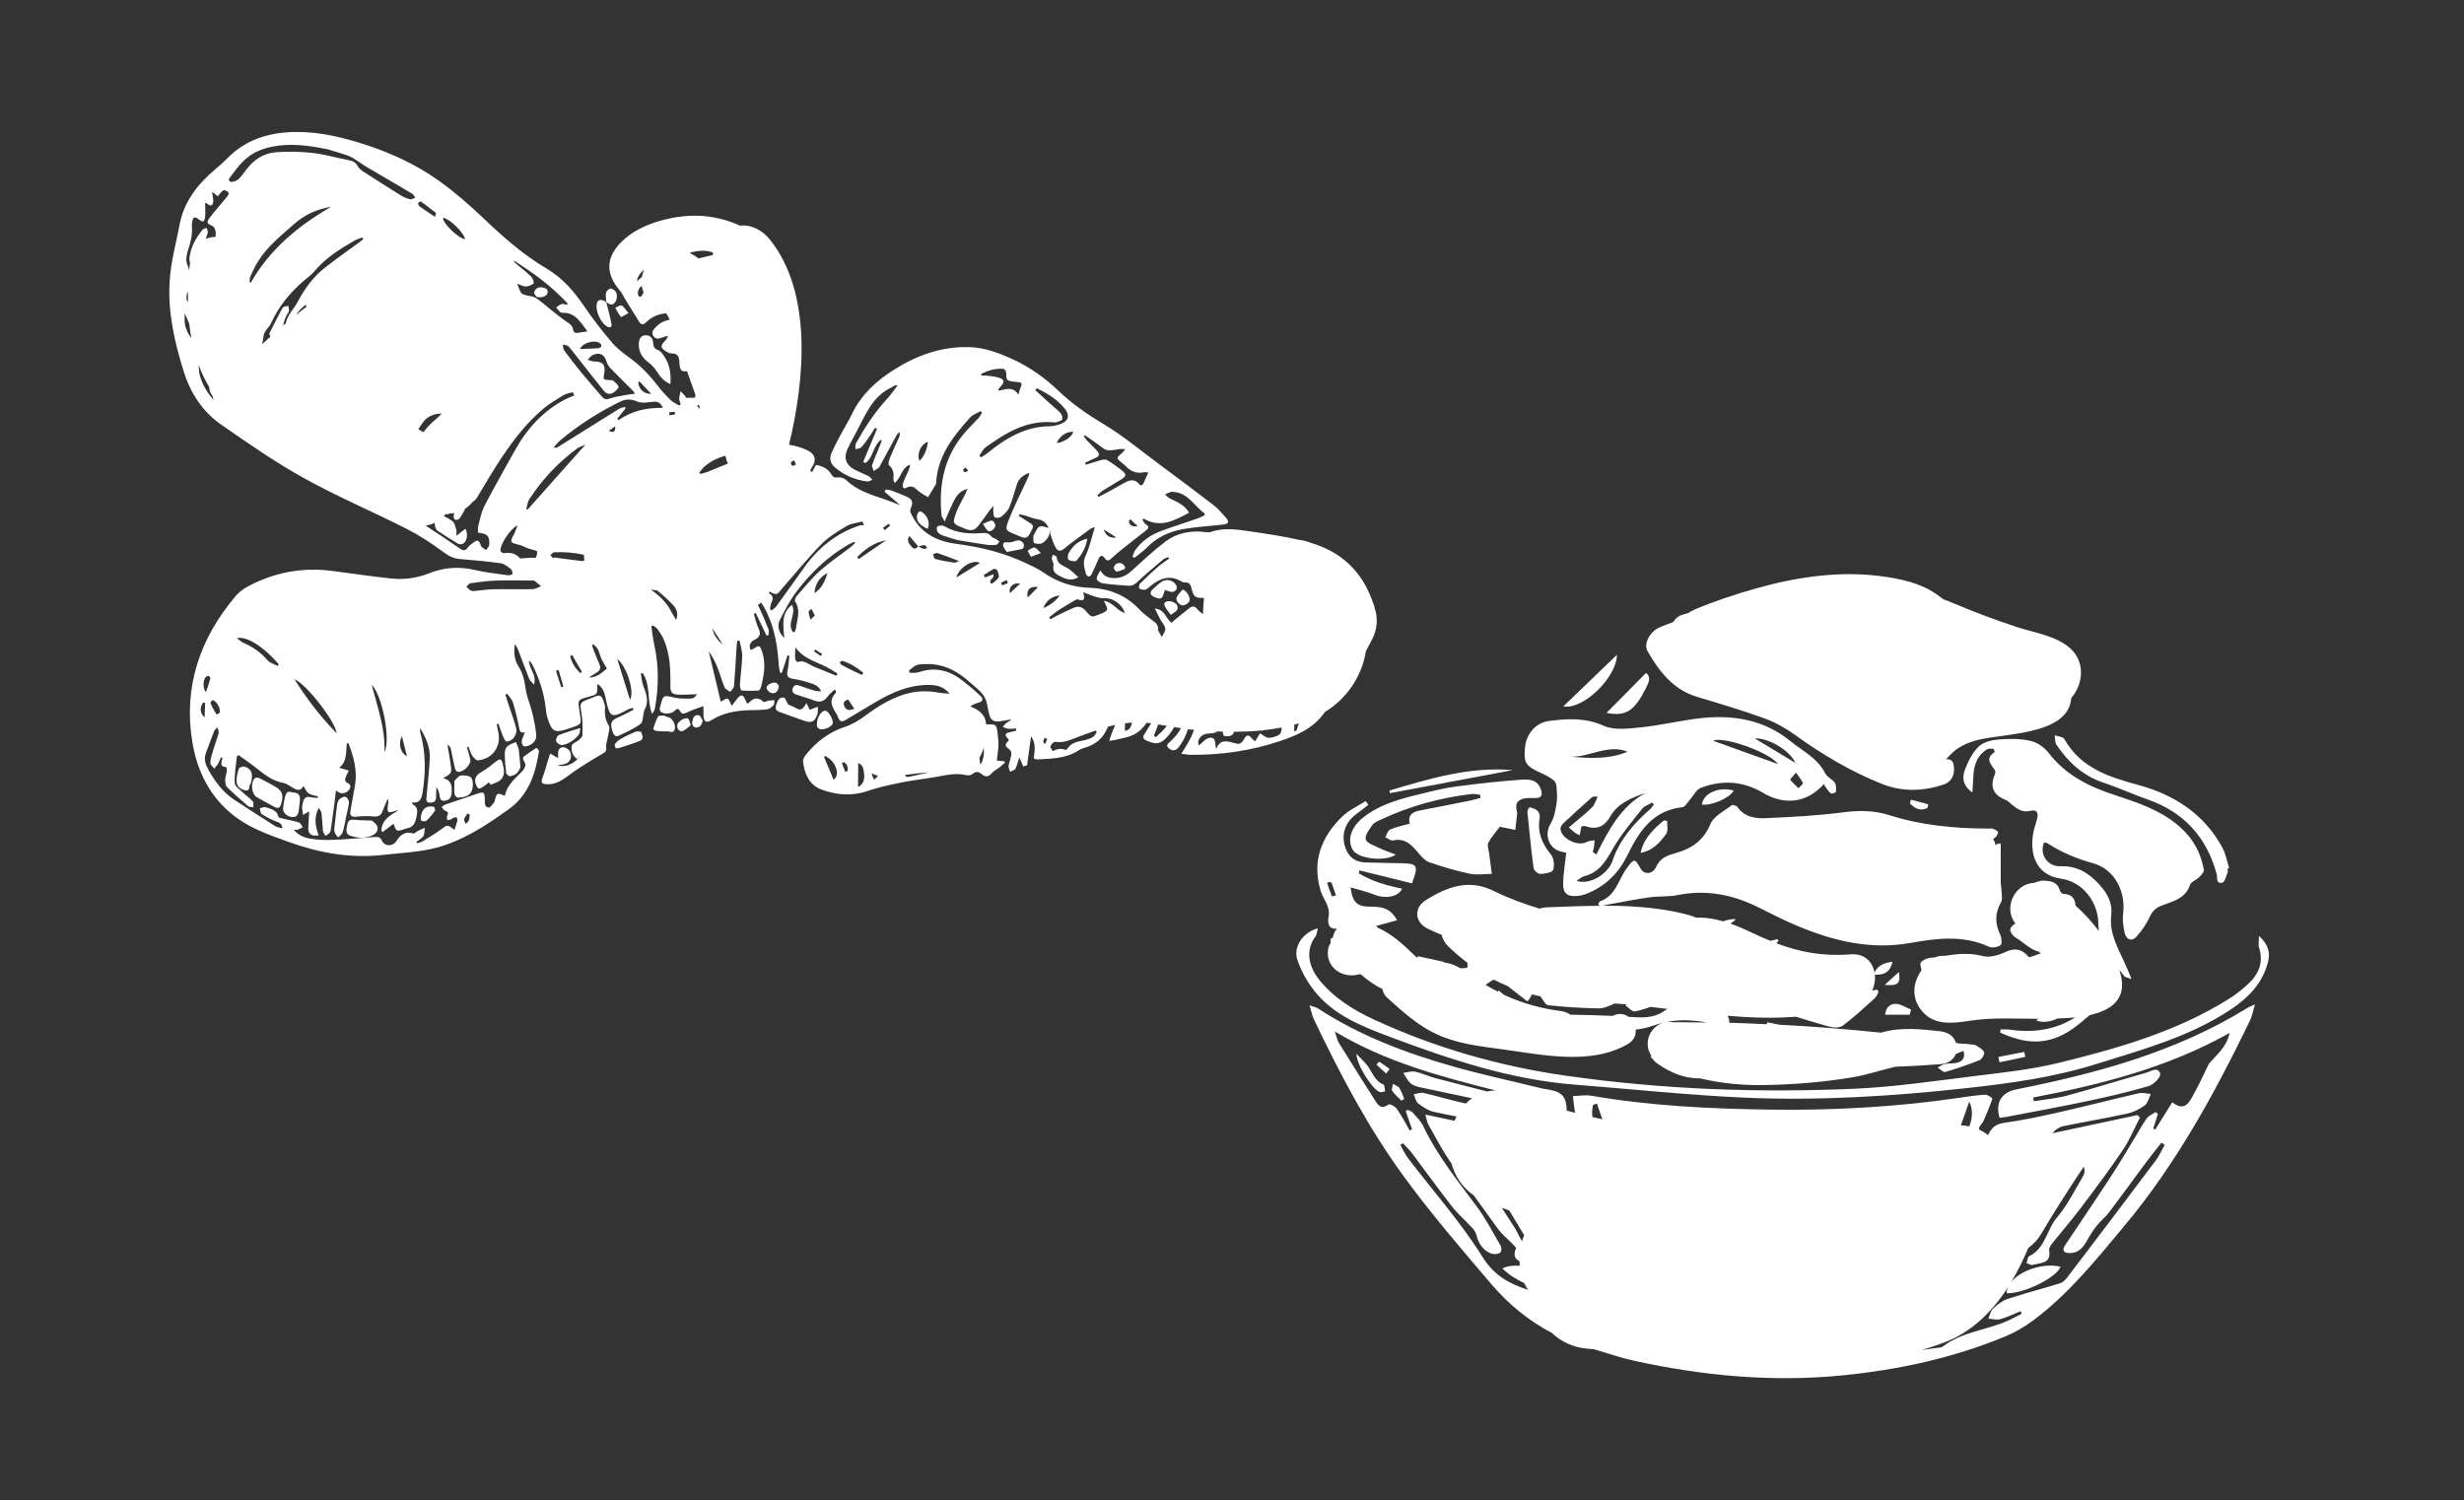 <?xml version="1.0" encoding="utf-8"?> <svg xmlns="http://www.w3.org/2000/svg" xmlns:xlink="http://www.w3.org/1999/xlink" version="1.1" id="Слой_1" x="0px" y="0px" viewBox="0 0 484.82 295.19" style="enable-background:new 0 0 484.82 295.19;" xml:space="preserve"><rect x="0" y="0" width="484.82" height="295.19" fill="#333333" stroke="none"/> <style type="text/css"> .st0{fill:#FFFFFF;} </style> <g> <path class="st0" d="M164.22,91.91c1.84,1.61,4.01,2.53,6.43,2.83c0.31,0.04,0.66-0.21,0.99-0.33c-0.23-0.24-0.42-0.56-0.7-0.7 c-0.96-0.49-1.99-0.86-2.93-1.38c-1.59-0.88-2.03-2.29-1.27-3.94c0.47-1.01,1-1.99,1.54-2.97c1.9-3.47,3.21-7.4,7.22-9.22 c0.1-0.04,0.16-0.15,0.26-0.2c0.19-0.1,0.39-0.18,0.59-0.26c0.06,0.07,0.12,0.14,0.18,0.21c-0.65,0.84-1.25,1.73-1.97,2.51 c-2.44,2.64-4.38,5.63-6.13,8.75c-0.18,0.32-0.09,0.78-0.13,1.18c0.41-0.13,0.95-0.13,1.2-0.4c0.65-0.72,1.19-1.54,1.74-2.34 c0.33-0.47,0.62-0.98,0.93-1.47c0.13,0.06,0.26,0.13,0.4,0.19c-0.91,2.17-1.81,4.33-2.72,6.5c0.14,0.08,0.29,0.17,0.43,0.25 c1.6-1.12,1.51-3.54,3.16-4.64c0.02,0.32-0.05,0.57-0.15,0.82c-0.57,1.4-1.19,2.78-1.69,4.2c-0.11,0.32,0.21,0.79,0.33,1.18 c0.33-0.22,0.68-0.41,0.99-0.66c0.13-0.1,0.19-0.3,0.28-0.46c1.08-1.99,2.15-3.99,3.25-5.98c0.12-0.22,0.35-0.37,0.53-0.56 c0.11,0.41,0.05,0.72-0.07,0.99c-0.61,1.38-1.27,2.75-1.84,4.15c-0.18,0.43-0.36,1.23-0.16,1.39c0.96,0.78,0.96,1.75,0.88,2.81 c-0.01,0.2,0.14,0.41,0.24,0.67c1.33-1.02,1.34-3.02,3.04-3.6c-0.04,0.49-0.2,0.91-0.38,1.33c-0.33,0.76-0.73,1.49-0.99,2.28 c-0.17,0.51-0.17,1.34,0.68,0.92c1.03-0.51,1.54-0.07,2.21,0.56c0.58,0.54,1.33,0.88,2.01,1.31c0.5-0.8,1-1.6,1.48-2.42 c0.1-0.18,0.11-0.42,0.13-0.63c0.36-5.2,3.41-9,6.69-12.65c0.51-0.57,1.37-0.83,2.06-1.24c0.08,0.12,0.17,0.24,0.25,0.35 c-0.22,0.35-0.4,0.73-0.68,1.03c-0.7,0.77-1.46,1.5-2.17,2.27c-4.45,4.77-5.71,10.52-5.11,16.83c0.03,0.33,0.32,0.64,0.63,1.24 c0.67-1.52,1.13-2.69,1.68-3.81c0.55-1.11,1.19-2.19,2.84-2.61c-0.29,0.62-0.45,0.99-0.63,1.35c-0.56,1.13-1.25,2.21-1.66,3.39 c-0.73,2.09-0.66,2.12,1.39,2.94c0.1,0.04,0.19,0.1,0.29,0.14c1.34,0.55,1.96,0.42,2.83-0.7c0.75-0.96,1.44-1.98,2.16-2.97 c0.15-0.2,0.34-0.38,0.7-0.79c-0.02,0.58-0.08,0.86-0.04,1.13c0.06,0.4,0.07,1.03,0.3,1.13c0.35,0.16,0.99,0.1,1.28-0.14 c0.62-0.52,1.27-1.13,1.58-1.85c0.61-1.46,1-3.01,1.49-4.52c0.39-1.2,1.29-1.84,2.43-2.26c-0.03,0.49-0.21,0.86-0.39,1.24 c-1.23,2.68-2.58,5.32-3.66,8.06c-0.78,1.97-0.6,2.07,1.33,2.84c0.4,0.16,0.79,0.35,1.2,0.49c1.03,0.35,1.28,0.12,2.1-1.54 c0.4-0.81-0.17-1.03-0.63-1.34c-0.66-0.44-1.34-0.85-2.01-1.27c0.04-0.11,0.09-0.22,0.13-0.33c0.39,0.09,0.79,0.15,1.18,0.27 c0.76,0.22,1.5,0.58,2.27,0.69c1.13,0.15,1.85,0.72,2.27,1.74c-1.83-0.58-1.9-0.55-2.75,1.1c-0.08,0.16-0.24,0.32-0.24,0.47 c0.01,0.49-0.05,1.29,0.17,1.39c0.46,0.21,1.23,0.25,1.63-0.01c0.87-0.58,1.52-1.42,1.43-2.6c0.08,0.42,0.11,0.86,0.25,1.26 c0.28,0.78,0.53,1.6,0.95,2.31c0.43,0.73,0.97,0.69,1.68,0.11c1.65-1.35,3.38-2.58,5.1-3.84c0.18-0.13,0.43-0.18,0.9-0.37 c-0.65,2.06-1.04,3.97-1.85,5.69c-0.62,1.31-0.2,2.37,0.09,3.53c0.05,0.22,0.37,0.5,0.58,0.52c0.18,0.01,0.46-0.28,0.56-0.5 c0.47-0.97,0.89-1.97,1.33-2.95c0.33-0.73,0.74-0.87,1.24-0.15c0.43,0.61,0.8,0.51,1.3,0.03c0.81-0.77,1.68-1.48,2.55-2.17 c1.35-1.08,2.74-2.12,4.1-3.2c0.49-0.39,1.03-0.82,0.08-1.37c-0.26-0.15-0.4-0.54-0.59-0.82c0.05-0.1,0.09-0.21,0.13-0.31 c3.38,2,6.15,0.41,9.02-1.13c-0.97-1.59-2.4-2.12-3.76-2.78c-0.37-0.18-0.65-0.54-0.98-0.82c0.4-0.17,0.8-0.36,1.22-0.51 c0.12-0.04,0.28,0.02,0.43,0.03c2.9,0.17,4.11,2.8,6.14,4.23c0.03,0.02,0,0.14-0.01,0.36c-0.42,0.19-0.88,0.46-1.38,0.63 c-2.41,0.84-4.86,1.61-7.25,2.49c-2,0.74-3.7,1.96-4.98,3.69c-0.28,0.37-0.38,0.88-0.56,1.32c0.12,0.08,0.24,0.16,0.36,0.25 c0.82-0.67,1.73-1.26,2.46-2.02c2.02-2.1,4.55-3.2,7.33-3.67c2.55-0.43,5.14-0.57,7.71-0.86c0.33-0.04,0.73-0.15,0.91-0.38 c0.11-0.13-0.08-0.63-0.27-0.84c-0.82-0.9-1.61-1.87-2.57-2.61c-3.51-2.71-7.07-5.36-10.63-8c-3.59-2.66-7.05-5.56-10.86-7.85 c-3.24-1.95-6.3-4.03-9.02-6.64c-2.65-2.54-5.61-4.65-8.95-6.18c-2.76-1.27-5.57-2.35-8.69-2.42c-5.35-0.12-10.16,1.58-14.61,4.38 c-3.49,2.19-6.51,4.89-8.34,8.72c-0.76,1.59-1.72,3.08-2.54,4.64c-0.57,1.08-1.14,2.17-1.6,3.3 C163.18,90.31,163.43,91.23,164.22,91.91z M189.79,92.9c-0.12-0.02-0.32-0.36-0.27-0.47c0.07-0.18,0.31-0.29,0.48-0.43 c0.14,0.17,0.28,0.35,0.52,0.64C190.19,92.77,189.97,92.93,189.79,92.9z M217.19,104.19c0.78,0.5,1.55,0.99,2.43,1.55 C218.59,106.02,217.46,105.37,217.19,104.19z M222.13,102.47c0.09-0.1,0.18-0.2,0.27-0.29c0.49,0.45,0.97,0.91,1.45,1.36 C222.82,103.69,222.18,103.4,222.13,102.47z M213.45,85.63c1.17,0.83,2.38,1.62,3.51,2.51c1.35,1.07,2.85-0.06,4.45,0.27 c-0.34,0.38-0.49,0.61-0.7,0.78c-1.09,0.91-1.09,0.96,0.04,1.89c0.25,0.21,0.52,0.39,0.74,0.63c0.98,1.05,2.14,1.52,3.59,1.23 c0.33-0.07,0.69,0.03,0.88,0.04c-0.33,0.73-0.64,1.33-0.89,1.96c-0.21,0.52-0.54,0.77-0.94,0.29c-0.92-1.07-1.89-0.78-2.89-0.22 c-1.36,0.74-2.7,1.51-4.06,2.25c-0.34,0.19-0.7,0.34-1.05,0.51c-0.07-0.1-0.14-0.2-0.2-0.3c0.38-0.34,0.73-0.73,1.16-1 c1.19-0.75,2.42-1.43,3.61-2.19c0.92-0.59,0.96-0.95,0.11-1.65c-0.95-0.77-1.95-1.48-3-2.11c-0.3-0.18-0.83-0.07-1.22,0.03 c-0.99,0.26-1.96,0.6-2.93,0.9c-0.05-0.13-0.1-0.26-0.16-0.39c0.61-0.28,1.21-0.59,1.83-0.85c1.06-0.44,1.17-0.79,0.4-1.64 c-0.6-0.67-1.27-1.28-1.89-1.93c-0.23-0.24-0.39-0.54-0.59-0.81C213.31,85.77,213.38,85.7,213.45,85.63z M207.9,87.17 c0.69-1.46,2.01-2.31,3.29-2.19C210.91,85.96,209.28,87.08,207.9,87.17z M204.02,76.4c2.1,1.03,4.09,2.22,5.55,4.11 c0.97,1.25,0.65,2.33-0.82,2.89c-0.7,0.26-1.47,0.47-2.21,0.48c-4.88,0.03-8.72,2.41-12.34,5.35c-0.36,0.29-0.78,0.51-1.18,0.76 c-0.11-0.11-0.22-0.21-0.33-0.32c0.42-0.57,0.73-1.29,1.27-1.68c3.97-2.83,8.07-5.35,13.26-4.89c0.25,0.02,0.52,0.04,0.75-0.04 c0.38-0.14,0.96-0.29,1.04-0.55c0.1-0.36-0.07-0.94-0.34-1.23c-0.66-0.71-1.44-1.3-2.16-1.95c-0.94-0.85-1.87-1.71-2.81-2.57 C203.82,76.63,203.92,76.52,204.02,76.4z M197.47,72.59c0.21,0.02,0.53,0.53,0.52,0.8c-0.05,1.34,0.08,1.54,1.41,1.71 c0.11,0.01,0.21,0.02,0.32,0.03c1.49,0.12,1.51,0.15,0.96,1.5c-0.1,0.26-0.15,0.54-0.29,1.04c-1.03-1.67-2.45-1.11-3.84-0.79 c-0.04-0.08-0.08-0.16-0.12-0.24c0.22-0.28,0.42-0.58,0.66-0.84c0.54-0.56,0.48-1.09-0.21-1.36c-0.65-0.26-1.36-0.36-2.06-0.46 c-0.57-0.08-1.15-0.07-1.73-0.1c-0.01-0.11-0.01-0.21-0.02-0.32C194.46,72.88,195.91,72.44,197.47,72.59z M182.57,86.94 c-0.17,1.45-0.63,2.67-1.63,3.76C180.32,89.35,181.16,87.41,182.57,86.94z"></path> <path class="st0" d="M119.57,145.12c0.11-0.79,0.54-1.79,0.22-2.32c-0.73-1.19-0.86-2.36-0.73-3.66c0.01-0.1-0.02-0.22-0.05-0.32 c-0.57-2.18-0.9-2.28-2.59-1.47c-0.13,0.06-0.27,0.09-0.41,0.14c-2,0.75-1.94,0.81-1.58,2.93c0.24,1.39,0.2,2.84,0.17,4.26 c-0.01,0.32-0.42,0.68-0.72,0.94c-0.45,0.4-1.3,0.66-1.37,1.08c-0.14,0.87-0.02,1.86,1.07,2.68c0.26-0.24,0.55-0.52,0.84-0.8 c-1.48,1.77-3.3,2.56-4.68,1.96c0.28-0.03,0.55-0.05,0.83-0.08c1.44-0.17,2.13-1.16,1.61-2.52c-0.16-0.41-0.78-0.84-1.23-0.9 c-0.65-0.07-1.15,0.36-1.13,1.14c0.01,0.29-0.01,0.59-0.02,0.98c-0.22-0.12-0.31-0.17-0.4-0.22c-0.38-0.22-0.77-0.44-1.15-0.67 c-0.14,0.43-0.29,0.85-0.42,1.29c-0.32,1.05-0.57,2.13-0.98,3.15c-0.53,1.35-0.35,1.63,1.1,1.6c2.1-0.04,3.45-1.46,5.02-2.52 c1.84-1.25,3.75-2.42,5.68-3.53c0.59-0.34,0.69-0.61,0.61-1.26C119.2,146.41,119.48,145.75,119.57,145.12z"></path> <path class="st0" d="M127.66,71.38c0.64,0.47,1.19,1.12,1.62,1.79c0.63,0.98,1.32,1.83,2.63,2.42c0.16-2.12-0.14-3.94-1.28-5.56 c-0.31-0.43-0.67-0.96-1.12-1.13c-0.75-0.26-0.95-0.64-0.99-1.4c-0.04-0.85-0.52-1.56-1.49-1.53c-1,0.03-1.31,0.83-1.34,1.66 C125.64,69.24,126.38,70.43,127.66,71.38z"></path> <path class="st0" d="M54.22,154.83c-1.05-0.61-2.13-1.19-3.22-1.73c-0.23-0.11-0.67-0.12-0.84,0.02c-0.89,0.75-0.68,3.13,0.31,3.71 c1.02,0.6,2.08,1.13,3.11,1.72c1.25,0.71,1.51,0.6,1.87-0.83C55.78,156.39,55.45,155.54,54.22,154.83z"></path> <path class="st0" d="M185.93,103.61c-0.18-0.1-0.41-0.21-0.61-0.2c-0.32,0.02-0.8,0.04-0.92,0.24c-0.15,0.23-0.1,0.73,0.07,0.98 c0.19,0.31,0.56,0.57,0.91,0.7c1.05,0.37,2.12,0.67,3,0.94c2.04,0.33,3.88,0.65,5.73,0.92c0.63,0.09,1.29,0.09,1.92,0.02 c0.23-0.03,0.42-0.41,0.63-0.63c-0.23-0.17-0.45-0.36-0.69-0.51c-0.31-0.19-0.75-0.25-0.94-0.52c-0.44-0.62-0.97-0.72-1.68-0.66 C190.78,105.09,188.25,104.94,185.93,103.61z"></path> <path class="st0" d="M160.79,140.67c0.19-0.48,0.1-1.06,0.13-1.6c-0.48,0.18-0.96,0.36-1.43,0.54c-0.06,0.02-0.13,0.03-0.17,0.04 c-0.17-0.35-0.34-0.7-0.64-1.31c-0.58,1.02-1.04,1.62-2.01,1.03c-0.53-0.32-1.14-0.53-1.59-0.74c-0.31-0.52-0.53-1.32-0.86-1.37 c-0.91-0.15-1.23,0.67-1.48,1.41c-0.21,0.62-0.19,1.13,0.55,1.39c1.66,0.58,3.31,1.23,4.98,1.78 C159.7,142.31,160.24,142.06,160.79,140.67z"></path> <path class="st0" d="M97.55,149.88c-0.9,0.71-1.8,1.45-2.79,2.01c-0.97,0.55-1.51,1.21-1.16,2.33c0.11,0.36,0.38,0.93,0.6,0.94 c0.37,0.02,0.77-0.31,1.13-0.54c0.31-0.2,0.59-0.46,0.88-0.7c0.1,0.16,0.2,0.33,0.3,0.49c0.62-0.26,1.33-0.41,1.83-0.81 c1.1-0.88,0.89-2.1,0.58-3.28C98.64,149.26,98.41,149.21,97.55,149.88z"></path> <path class="st0" d="M73.22,161.47c-1.38-0.06-2.43-0.05-3.47-0.16c-0.72-0.08-1.23,0.06-1.38,0.82c-0.16,0.83-0.54,1.92,0.5,2.29 c1.42,0.5,2.96,0.64,4.41-0.05c0.72-0.34,1.22-0.96,0.95-1.73C74.07,162.12,73.48,161.76,73.22,161.47z"></path> <path class="st0" d="M100.31,152.73c0.94-0.11,1.69-0.59,2.09-1.76c-0.09-1.02-0.16-2.24-0.33-3.44c-0.08-0.52-0.37-1.02-0.57-1.52 c-0.57,0.27-1.22,0.44-1.67,0.84c-0.32,0.29-0.52,0.89-0.51,1.35c0.01,1.29,0.11,2.58,0.27,3.86 C99.62,152.32,100.09,152.75,100.31,152.73z"></path> <path class="st0" d="M68.66,157.95c0.04-0.38-0.32-1.03-0.65-1.15c-0.32-0.12-0.92,0.18-1.23,0.47c-0.28,0.26-0.4,0.76-0.46,1.17 c-0.18,1.21-0.3,2.43-0.43,3.65c-0.06,0.53-0.18,1.09-0.07,1.6c0.08,0.4,0.45,0.73,0.7,1.1c0.3-0.31,0.74-0.57,0.87-0.93 c0.29-0.88,0.44-1.82,0.64-2.73c-0.01,0-0.02,0-0.02-0.01C68.23,160.06,68.54,159.02,68.66,157.95z"></path> <path class="st0" d="M90.68,152.6c-0.51,0.07-0.94,0.75-1.27,1.04c-0.01,1.11-0.07,1.86,0.02,2.6c0.03,0.27,0.44,0.73,0.67,0.72 c1.1-0.05,2.3-0.26,2.73-1.36c0.29-0.74,0.3-1.84-0.07-2.5C92.52,152.66,91.37,152.5,90.68,152.6z"></path> <path class="st0" d="M57.86,155.97c-1.3-0.31-1.46-0.25-1.78,0.88c-0.2,0.72-0.33,1.48-0.38,2.23c-0.06,0.84,0.8,1.61,1.76,1.69 c0.98,0.09,1.23-0.55,1.34-1.33c0.08-0.57,0.11-1.15,0.19-1.72C59.14,156.7,58.87,156,57.86,155.97z"></path> <path class="st0" d="M49.46,153.66c0.36-1.5-0.07-2.44-1.36-2.81c-0.32-0.09-1.03,0.16-1.1,0.39c-0.27,0.84-0.5,1.75-0.44,2.61 c0.07,0.93,0.83,1.53,1.74,1.68c0.97,0.17,0.59-0.88,0.97-1.28C49.42,154.1,49.42,153.79,49.46,153.66z"></path> <path class="st0" d="M228.48,114.53c-0.61,0.43-1.16,0.95-1.71,1.47c-0.49,0.46-0.51,1.01,0.08,1.33c0.49,0.26,1.21,0.57,1.61,0.38 c0.38-0.17,0.47-0.96,0.76-1.63c0.33,0.1,0.82,0.34,1.33,0.39c0.29,0.03,0.69-0.18,0.88-0.42c0.15-0.18,0.14-0.63,0.02-0.86 C230.83,114.11,229.5,113.81,228.48,114.53z"></path> <path class="st0" d="M131.69,141.19c-0.26-0.11-0.55-0.16-0.83-0.24c0-0.04-0.01-0.09-0.01-0.13c-0.47,0.04-1.2-0.08-1.35,0.16 c-0.46,0.74-0.7,1.62-0.98,2.46c-0.02,0.06,0.38,0.36,0.6,0.39c0.71,0.07,1.43,0.11,2.14,0.08c0.53-0.03,1.28,0.52,1.51-0.45 C132.97,142.66,132.39,141.48,131.69,141.19z"></path> <path class="st0" d="M207.91,109.6c-0.01-0.16-0.48-0.29-0.74-0.43c-0.08,0.25-0.25,0.52-0.22,0.75c0.06,0.45,0.43,0.93,0.34,1.33 c-0.23,1.03,0.28,1.61,1.06,2.01c1.1,0.56,2.22,1.23,3.84,0.33c-0.72-0.63-1.27-1.23-1.92-1.65 C209.32,111.31,208.01,111.11,207.91,109.6z"></path> <path class="st0" d="M119.43,64.23c0.58,0.33,1.01,0.17,0.89-0.47c-0.27-1.46-0.68-2.89-1.03-4.33c-0.98-0.63-1.68-0.52-1.86,0.29 C117.11,61.15,118.18,63.53,119.43,64.23z"></path> <path class="st0" d="M213.94,106c-1.92,0.41-2.94,1.54-3.71,2.91c-0.19,0.34-0.15,1.18,0.04,1.27c0.45,0.22,1.34,0.38,1.55,0.13 C212.81,109.16,213.65,107.86,213.94,106z"></path> <path class="st0" d="M125.03,143.99c-0.99,0.4-1.96,0.88-2.89,1.4c-0.45,0.25-0.85,0.63-1.16,1.04c-0.11,0.15,0.11,0.55,0.17,0.81 c0.35-0.02,0.5,0,0.63-0.04c1.39-0.46,2.81-0.87,4.17-1.44c0.82-0.35,0.39-1.15,0.21-1.71 C126.12,143.92,125.37,143.86,125.03,143.99z"></path> <path class="st0" d="M110.39,146.59c1.05,0.16,3.3-1.34,3.65-2.34c0.09-0.24,0.07-0.53,0.12-1.01c-1.54,0.5-2.92,0.88-4.24,1.42 c-0.29,0.12-0.58,0.8-0.5,1.14C109.5,146.13,110.02,146.53,110.39,146.59z"></path> <path class="st0" d="M163.86,142.3c0.11-0.69-0.79-2.28-1.36-2.43c-0.66-0.17-1.46,0.78-1.74,2.14c0.02,0.51-0.27,1.25,0.67,1.47 C162.25,143.67,163.76,142.94,163.86,142.3z"></path> <path class="st0" d="M199.89,106.41c-0.42,0.16-0.87,0.31-1.32,0.32c-0.53,0.01-1.22-0.24-1.2,0.57c0.01,0.43,0.46,0.85,0.73,1.31 c1.18-0.22,2.12-0.38,3.04-0.6c0.15-0.04,0.32-0.38,0.33-0.59C201.49,106.63,200.63,106.12,199.89,106.41z"></path> <path class="st0" d="M82.81,160.64c-0.06,0.29-0.03,0.8,0.12,0.87c0.27,0.13,0.8,0.15,0.99-0.03c0.62-0.58,1.18-1.25,1.67-1.94 c0.12-0.17-0.12-0.59-0.17-0.76C83.9,158.44,83.12,159.07,82.81,160.64z"></path> <path class="st0" d="M232.76,119.12c0.44-0.02,1.07-0.41,1.25-0.81c0.32-0.68-0.45-2-1.3-2.31c-0.41,0.51-0.94,0.97-1.19,1.54 C231.26,118.12,232.05,119.15,232.76,119.12z"></path> <path class="st0" d="M119.29,59.43c0,0-0.01-0.01-0.01-0.01l0,0c0,0,0,0,0,0c0,0,0,0,0,0l0,0 C119.28,59.42,119.28,59.43,119.29,59.43c-0.01,0.01,0,0.01,0,0.02C119.29,59.44,119.29,59.43,119.29,59.43z"></path> <path class="st0" d="M120.96,59.57c0.49-0.54,0.57-1.83,0.1-2.29c-0.27-0.25-0.71-0.57-0.99-0.5c-0.34,0.09-0.76,0.51-0.83,0.85 c-0.11,0.57,0.02,1.19,0.05,1.78C119.82,59.82,120.34,60.25,120.96,59.57z"></path> <path class="st0" d="M229.11,119.03c0.22,0.72,0.83,1.32,1.27,1.97c0.46-0.38,1.2-0.7,1.31-1.17c0.22-0.89-0.58-1.26-1.17-1.48 C229.62,118.16,228.94,118.48,229.11,119.03z"></path> <path class="st0" d="M181.63,100.92c-0.2-0.16-0.58-0.37-0.72-0.29c-0.23,0.13-0.41,0.47-0.47,0.75c-0.21,1.08,0.47,1.95,2.08,2.69 C183,102.99,182.65,101.75,181.63,100.92z"></path> <path class="st0" d="M135.37,141.4c-0.57-0.31-1.92,0.52-2.09,1.16c-0.2,0.75,0.42,1.55,1.07,1.28c0.55-0.22,0.99-0.7,1.57-1.14 C135.7,142.12,135.65,141.55,135.37,141.4z"></path> <path class="st0" d="M137.48,140.73c-0.99-0.17-1.2,0.74-1.29,1.48c-0.04,0.29,0.25,0.85,0.48,0.9c0.73,0.16,1.35-0.09,1.59-1.3 C138.1,141.57,137.85,140.79,137.48,140.73z"></path> <path class="st0" d="M152.71,134.37c-0.74-0.23-1.95,0.41-1.88,0.99c0.04,0.36,0.49,0.86,0.85,0.97c0.8,0.24,1.41-0.09,1.58-1.35 C153.18,134.89,153,134.46,152.71,134.37z"></path> <path class="st0" d="M122.18,62.36c0.07,0.08,0.77-0.38,1.48-0.75c-0.56-0.65-0.87-1.23-1.35-1.48c-0.27-0.14-0.83,0.27-1.26,0.43 C121.41,61.18,121.73,61.83,122.18,62.36z"></path> <path class="st0" d="M194.42,104.47c0.48,0.28,1.44-0.44,1.42-1.1c-0.01-0.34-0.44-0.95-0.67-0.94c-0.51,0.02-1,0.35-1.78,0.67 C193.88,103.77,194.07,104.26,194.42,104.47z"></path> <path class="st0" d="M202.19,108.38c0.19,0.33,0.37,0.67,0.66,1.18c0.78-0.29,1.36-0.51,1.95-0.73c-0.41-0.39-0.78-0.97-1.26-1.09 C203.16,107.66,202.65,108.15,202.19,108.38z"></path> <path class="st0" d="M219.15,111.67c-0.06,0.23,0.39,0.83,0.56,0.81c0.55-0.06,1.08-0.33,1.61-0.52c0.02-0.15,0.04-0.3,0.06-0.46 c-0.24-0.23-0.45-0.58-0.73-0.66C219.94,110.66,219.33,110.95,219.15,111.67z"></path> <path class="st0" d="M396.73,214.36c-2.89,0.57-4.18,2.57-3.29,5.6c0.43-0.06,0.88-0.1,1.32-0.18c5.34-1.03,10.7-2,16.03-3.13 c4.04-0.85,8.07-1.79,12.03-2.95c0.95-0.28,2.39-1.83,2.23-2.39c-0.45-1.55-1.84-0.48-2.79-0.22c-5.18,1.46-10.31,3.08-15.5,4.48 c-2.13,0.58-4.37,0.76-6.56,1.13c-0.05-0.25-0.11-0.5-0.16-0.74c13.29-2.55,26.35-5.81,38.67-12.71c-0.66,2.88-2.57,4.31-4.06,6.02 c-0.95,1.93-1.84,3.9-2.87,5.78c-0.94,1.7-1.8,3.84-4.36,1.85c-1.2,1.93-2.28,3.64-3.35,5.36c-0.13-0.06-0.26-0.12-0.39-0.18 c0.3-0.96,0.61-1.92,0.91-2.88c-0.16-0.13-0.31-0.25-0.47-0.38c-0.58,0.41-1.32,0.7-1.72,1.24c-0.88,1.22-1.58,2.56-2.37,3.85 c-1.61,2.63-3.17,5.29-4.86,7.86c-2.91,4.46-5.92,8.86-8.86,13.3c-0.66,0.99-0.2,1.48,0.87,1.5c1.75,0.03,2.7-1.06,3.47-2.47 c0.56-1.03,1.21-2.03,1.94-2.95c0.73-0.92,1.69-1.66,2.4-2.6c2.38-3.14,4.68-6.34,7.03-9.5c1.06-1.42,2.17-2.81,3.26-4.21 c0.22,0.15,0.43,0.29,0.65,0.44c-0.58,1.03-1.06,2.14-1.77,3.08c-5.75,7.66-11.53,15.29-17.33,22.91 c-0.37,0.49-0.87,1.05-1.43,1.22c-3.44,1.08-6.93,1.97-10.36,3.1c-1.07,0.35-2.05,1.13-2.89,1.91c-0.49,0.46-0.62,1.31-0.91,1.98 c0.8,0.04,1.65,0.29,2.38,0.09c1.35-0.38,2.63-1.02,3.94-1.55c0.08,0.16,0.16,0.32,0.24,0.48c-0.88,0.45-1.74,0.93-2.64,1.34 c-4.21,1.92-9.08,2.18-12.89,5.12c-0.32,0.25-0.87,0.23-1.32,0.29c-0.93,0.13-1.86,0.26-2.79,0.39c1.6-0.48,3.17-1.01,4.7-1.6 c5.15-2,9.14-5.97,12.2-10.68c-0.15,0.36-0.23,0.72-0.24,1.1c3.3,0.17,9.86-3.05,10.62-5.21c-3.46-0.81-7.81,0.73-9.68,2.97 c1.28-2.13,2.38-4.38,3.33-6.65c1.09-0.79,2.01-1.81,2.75-3.11c1.63-2.85,3.44-5.6,5.19-8.37c0.97-1.53,2-3.03,3-4.55 c0.21,0.77,0.15,1.37-0.13,1.85c-1.65,2.75-3.06,5.72-5.13,8.13c-2.07,2.42-2.29,6.11-5.51,7.68c-0.31,0.15-0.34,0.87-0.51,1.33 c0.41,0.14,0.88,0.48,1.21,0.37c1.48-0.46,3.71-0.15,3.24-2.88c-0.06-0.38,0.23-0.9,0.5-1.24c1.87-2.34,3.84-4.59,5.64-6.98 c2.85-3.77,5.69-7.56,8.33-11.47c1.35-2,2.28-4.29,3.4-6.44c-0.18-0.16-0.36-0.31-0.54-0.47c-5.56,1.19-11.12,2.38-16.68,3.57 c0.57-0.71,1.31-1.22,2.11-1.39c4.17-0.86,8.38-1.56,12.54-2.46c1.23-0.27,2.48-0.87,3.49-1.62c0.62-0.46,0.83-1.49,1.22-2.26 c-0.79-0.06-1.63-0.31-2.38-0.14c-5.17,1.19-10.31,2.53-15.49,3.7c-3.58,0.81-7.18,1.59-10.81,2.09c-1.64,0.23-2.56,0.78-3.26,2.28 c-0.03,0.06-0.06,0.11-0.09,0.17c-0.52-0.42-1.09-0.77-1.72-1.07c-0.02-0.06-0.03-0.12-0.05-0.19c-0.12-0.36,0.63-0.98,0.87-1.52 c0.64-1.44,1.25-2.9,1.75-4.39c0.04-0.11-0.93-0.81-1.4-0.78c-1.7,0.09-3.39,0.35-5.07,0.6c-12.44,1.84-24.95,2.51-37.5,2.33 c-11.69-0.17-23.36-0.73-34.92-2.73c-1.17-0.2-2.42,0.03-3.64,0.07c0.13,1.1,0.22,2.21,0.42,3.29c-0.55-0.14-1.1-0.28-1.64-0.43 c-0.09-3.01-1.07-3.82-4.33-4.26c-0.39-0.05-0.77-0.16-1.15-0.25c-5.61-1.38-11.26-2.59-16.81-4.16 c-9.38-2.65-18.46-6.08-26.68-11.45c-0.34-0.22-0.78-0.29-1.64-0.59c0.36,1.17,0.5,1.99,0.84,2.71 c5.13,10.74,10.66,21.3,17.68,30.91c5.37,7.36,11.34,14.3,17.26,21.24c3.42,4,7.39,7.24,11.93,9.61c1.72,1.66,4.06,2.83,7,3.09 c0.43,0.04,0.86,0.08,1.29,0.11c2.62,0.77,5.2,1.68,7.86,2.26c13.54,2.96,27.2,4.26,41.07,2.87c11.04-1.1,21.77-3.42,32.02-7.68 c1.91-0.79,3.76-1.88,5.43-3.12c7.03-5.22,12.47-12.04,18.02-18.69c10.21-12.24,17.79-26.14,24.69-40.42 c0.39-0.82,0.54-1.75,0.93-3.09c-0.88,0.42-1.23,0.55-1.55,0.74C428.18,206.98,412.64,211.2,396.73,214.36z M387.47,216.77 c0.74,1.46,0.67,3.23,0.01,4.87c-0.52-0.11-1.07-0.18-1.65-0.21C386.37,219.92,386.9,218.41,387.47,216.77z M313.47,217.4 c0.25-0.08,0.49-0.17,0.74-0.25c0.35,1.02,0.71,2.05,1.07,3.09c-0.65-0.14-1.3-0.28-1.95-0.43 C313.22,218.98,313.26,218.16,313.47,217.4z M296.94,238.17c0.87,1.42,1.74,2.84,2.58,4.27c0.12,0.21,0.25,0.4,0.38,0.59 c-0.16,0.4-0.3,0.8-0.42,1.21c-0.01-0.01-0.01-0.01-0.02-0.02c-0.53-0.82-0.87-1.76-1.4-2.58c-0.85-1.33-1.71-2.65-2.56-3.98 C295.98,237.83,296.46,238,296.94,238.17z M291.73,247.37c-4.29-6.87-9.76-13.01-14.69-19.48c-0.61-0.8-1.02-1.74-1.52-2.62 c0.18-0.1,0.36-0.21,0.53-0.31c0.61,0.66,1.27,1.28,1.81,2c2.61,3.46,5.13,6.99,7.8,10.4c1.24,1.58,2.8,2.91,4.16,4.41 c0.35,0.39,0.62,0.93,0.73,1.44c0.42,1.85,1.92,3.47,3.49,3.56c0.41,0.02,1-0.1,1.22-0.38c0.21-0.26,0.2-0.92,0.02-1.24 c-1.54-2.64-2.95-5.39-4.77-7.83c-3.77-5.06-7.73-9.97-10.46-15.72c-0.47-0.98-1.31-1.8-2.04-2.64c-0.25-0.28-0.69-0.39-1.04-0.58 c-0.12,0.09-0.25,0.18-0.37,0.27c0.41,1.19,0.83,2.39,1.24,3.58c-0.16,0.07-0.31,0.14-0.47,0.21c-0.83-1.43-1.59-2.91-2.53-4.26 c-0.33-0.47-1.4-1.03-1.63-0.86c-1.54,1.15-2.15,0-2.78-0.99c-2.36-3.7-4.7-7.42-7.01-11.15c-0.3-0.48-0.39-1.1-0.77-2.2 c10.11,6.05,20.88,8.87,31.63,11.59c-0.58,0.02-1.13,0.08-1.66,0.2c-3.41-0.87-6.82-1.73-10.22-2.63 c-1.33-0.35-2.59-0.98-3.93-1.26c-0.74-0.16-1.58,0.14-2.37,0.24c0.48,0.7,0.85,1.52,1.47,2.06c0.51,0.45,1.29,0.65,1.99,0.8 c3.36,0.72,6.72,1.42,10.08,2.13c-0.44,0.31-0.85,0.66-1.22,1.04c-2.78-0.6-5.51-1.44-8.29-2.08c-0.61-0.14-1.31,0.14-1.97,0.23 c0.28,0.62,0.4,1.45,0.88,1.82c0.91,0.71,1.97,1.41,3.07,1.66c1.49,0.33,2.98,0.63,4.48,0.92c-0.14,0.27-0.28,0.55-0.4,0.84 c-1.88-0.4-3.78-0.8-5.73-1.22c0.29,1.02,0.35,1.55,0.59,1.97c1.36,2.39,2.63,4.85,4.17,7.12c0.12,0.18,0.25,0.36,0.38,0.54 c0.66,2.43,2.08,4.67,4.39,6.28c1.59,2.23,3.2,4.45,4.81,6.66c0.72,0.99,1.73,1.77,2.59,2.66c0.34,0.36,0.97,0.91,0.88,1.13 c-0.59,1.41-0.1,2.08,0.71,2.48c0.01,0.3,0.01,0.61,0.04,0.91c-1.21-0.11-2.4,0.04-3.41,0.52c1.31,1.29,2.76,2.17,4.3,2.88 c0.21,0.46,0.47,0.9,0.75,1.34C297.16,252.66,294.06,251.11,291.73,247.37z"></path> <path class="st0" d="M411.43,154.74c0-0.01,0.01-0.01,0.01-0.02c0,0,0-0.01,0-0.01L411.43,154.74z"></path> <path class="st0" d="M303.48,152.23c0.77,0.35,1.52,0.78,2.2,1.29c0.31,0.23,0.54,0.74,0.57,1.13c0.09,1.15,0.2,2.33,0.02,3.46 c-0.22,1.37-0.48,2.86-1.19,4.01c-1.23,1.99-0.44,4.69,1.87,5.39c0.53,0.16,1.08,0.25,1.23,0.28c-0.24,2.2-0.59,4.15-0.62,6.11 c-0.02,1.91,0.83,2.55,2.77,2.4c0.64-0.05,1.3-0.22,1.9-0.46c3.7-1.48,6.28-4.04,8.04-7.66c2.22-4.57,4.95-8.73,10.75-9.34 c0.56-0.06,1.05-1,1.55-1.56c0.68-0.75,1.19-1.89,2.02-2.22c4.19-1.64,8.36-1.39,12.27,0.93c4.31,2.56,8.74,1.98,12.01-1.71 c0.09,0.18,0.16,0.35,0.26,0.49c0.35,0.47,0.67,1.01,1.12,1.35c0.17,0.13,0.98-0.16,0.99-0.3c0.04-0.6,0.09-1.35-0.22-1.8 c-0.5-0.71-1.53-1.1-1.89-1.85c-1.5-3.01-4.44-4.38-6.86-6.35c-4.99-4.07-10.82-5.14-16.99-4.57c-4.1,0.38-8.13,1.42-12.22,1.85 c-2.5,0.26-5.39,0.66-7.52-0.29c-3.64-1.63-7.15-1.42-10.78-0.94c-2.6,0.35-4.43,2.54-4.69,5.13 C299.76,150.16,300.16,150.75,303.48,152.23z M354.74,154.09c0.07,0.2-0.56,0.66-0.86,1c-0.56-0.54-1.16-1.05-1.63-1.66 c-0.06-0.08,0.53-0.67,1.13-1.4C354,152.93,354.5,153.46,354.74,154.09z M353.27,150.12c-2.91-1.75-5.33-3.21-8-4.82 C347.92,145.18,352.11,147.58,353.27,150.12z M349.86,150.35c-4.55-1.63-8.64-3.1-12.76-4.58 C338.79,144.79,347.97,147.86,349.86,150.35z M325.42,158.3c-0.24,0.31-0.44,0.66-0.73,0.91c-3.23,2.85-6,5.99-7.42,10.19 c-0.89,2.63-4.5,4.8-7.07,3.93c0.51-0.31,0.98-0.78,1.53-0.92c2.91-0.73,4.21-2.92,5.59-5.35c1.6-2.81,3.75-5.32,5.76-7.88 c0.46-0.59,1.34-0.85,2.02-1.26C325.21,158.05,325.31,158.17,325.42,158.3z M320.25,147.91c-3.58,1.5-7.31,1.34-11.04,0.99 C312.93,148.93,316.42,146.39,320.25,147.91z M307.67,161.94c1.8-1.69,3.64-3.34,5.48-4.99c0.22-0.19,0.52-0.29,1.21-0.16 c-0.35,0.69-0.56,1.5-1.07,2.03c-1.04,1.07-2.24,1.99-3.37,2.96c-0.41,0.35-0.82,0.7-1.24,1.05c0.38,0.33,0.74,0.67,1.13,0.97 c0.25,0.19,0.55,0.32,1.01,0.57c0.13-0.65,0.23-1.17,0.34-1.76c0.24-0.02,0.52-0.13,0.74-0.05c2.25,0.77,3.75,0.18,5.01-2 c1.44-2.49,4.11-3.59,6.85-4.52c-4.87,2.65-7.28,7.37-9.67,12.11c-0.24-0.18-0.47-0.35-0.71-0.53c0.08-0.28,0.19-0.56,0.23-0.85 c0.07-0.47,0.1-0.96,0.15-1.43c-0.53,0.11-1.12,0.09-1.57,0.34c-1.7,0.97-5.08-0.69-5.15-2.62 C307.03,162.69,307.37,162.22,307.67,161.94z"></path> <path class="st0" d="M444.47,184.14c0,1.11-0.15,1.78,0.03,2.34c0.91,2.87-0.05,5.19-2.12,7.11c-1.14,1.07-2.4,2.06-3.72,2.9 c-10.32,6.49-21.88,9.78-33.55,12.64c-5.51,1.35-11.22,1.94-16.88,2.64c-7.74,0.96-15.49,2.11-23.27,2.46 c-18.99,0.84-37.92,0.14-56.79-2.55c-13.11-1.87-25.65-5.45-37.65-10.98c-4.21-1.94-8.12-4.33-11.05-8.04 c-1.75-2.22-2.82-5.46-0.65-8.35c0.29-0.38,0.3-0.97,0.48-1.64c-2.97,0.78-4.9,3.65-4.01,6.25c0.72,2.12,1.87,4.2,3.25,5.97 c3.85,4.94,9.64,7.14,15.14,9.21c11.66,4.38,23.52,8.33,36.09,9.32c11.12,0.87,22.22,2.06,33.36,2.56 c14.65,0.66,29.28-0.27,43.85-1.87c8.61-0.95,17.18-2.13,25.49-4.74c9.08-2.84,18.3-5.34,26.37-10.67 c3.52-2.33,6.42-5.25,7.45-9.55C446.73,187.35,446.24,185.77,444.47,184.14z"></path> <path class="st0" d="M279.76,156.17c-4.09,0.99-8.16,2-11.57,4.71c-2.38,1.89-3.23,4.53-1.93,6.48c1.04,1.56,6.17,2.3,8.38,0.8 c-1.33-0.52-2.38-0.86-3.36-1.34c-0.94-0.46-2.38-0.93-2.56-1.65c-0.2-0.79,0.69-1.96,1.3-2.82c0.35-0.49,1.05-0.78,1.63-1.05 c5.7-2.67,11.68-4.34,17.92-5.06c0.54-0.06,1.11,0.09,1.67,0.15c0.01,0.21,0.02,0.42,0.04,0.62c-0.59,0.16-1.16,0.35-1.76,0.47 c-3.27,0.66-6.54,1.32-9.82,1.93c-1.57,0.29-2.78,0.79-2.33,2.66c-1.38,0.39-2.67,0.65-3.85,1.16c-0.45,0.2-0.64,0.98-0.95,1.5 c0.5,0.23,1.07,0.75,1.5,0.65c2.36-0.54,3.66,0.84,4.97,2.42c0.61,0.73,1.34,1.57,2.18,1.87c2.6,0.9,5.25,1.69,7.94,2.25 c1.4,0.3,2.91,0.04,4.37,0.04c-0.18-1.37-0.37-2.75-0.54-4.12c-0.09-0.68-0.42-1.51-0.15-2.01c0.65-1.2,1.58-2.24,2.26-3.15 c1.01,0.2,2.03,0.41,3.05,0.62c0.13-1.1,0.26-2.2,0.38-3.3c0.01-0.12-0.05-0.26-0.08-0.38c-0.44-1.73,0.4-2.46,2.01-2.57 c0.52-0.03,1.05-0.04,1.58-0.02c1.44,0.05,1.5-0.78,1.11-1.81c-0.71-1.91-2.47-1.9-3.98-1.79c-4.17,0.31-8.33,0.75-12.48,1.31 C284.36,155.03,282.06,155.61,279.76,156.17z"></path> <path class="st0" d="M406.18,145.42c-0.26-0.46-1.25-0.51-1.9-0.74c0.11,0.64,0.03,1.41,0.36,1.89c2.33,3.45,5.27,6.12,9.33,7.47 c2.92,0.97,5.73,2.27,8.63,3.29c7.13,2.49,11.57,7.41,13.55,14.63c0.2,0.74-0.2,2.03,1.14,1.72c0.47-0.11,0.71-1.29,1.01-2 c0.09-0.22,0.01-0.52,0.01-0.78c0.1-0.03,0.2-0.06,0.3-0.09c-0.43-1.35-0.67-2.81-1.34-4.04c-3.57-6.58-9.48-10.38-16.39-12.27 C414.95,152.89,409.44,151.17,406.18,145.42z"></path> <path class="st0" d="M300.87,158.85c-0.17,0.41-0.37,0.66-0.34,0.88c0.37,3.7,0.73,7.4,1.22,11.09c0.06,0.46,0.88,1.16,1.32,1.15 c0.9-0.03,2.36-0.29,2.53-0.8c0.3-0.89,0.14-2.33-0.45-3.04c-1.72-2.1-2.66-4.28-2.22-7.03 C303.16,159.73,302.31,159.09,300.87,158.85z"></path> <path class="st0" d="M318.15,128.84c-3.61,3.47-6.95,6.69-10.55,10.16C311.53,139.72,318.12,133.25,318.15,128.84z"></path> <path class="st0" d="M297.66,151.54c-8.45-0.73-16.36,1.66-24.27,4.01c0.03,0.17,0.06,0.35,0.09,0.52 C281.55,154.56,289.6,153.05,297.66,151.54z"></path> <path class="st0" d="M323.84,135.44c0.56-1.11,1.11-2.25,0.02-3.01c-2.72,2.75-5.2,5.26-7.75,7.84 C319.9,141.02,321.56,139.94,323.84,135.44z"></path> <path class="st0" d="M327.85,164.08c0.42-0.58,0.15-1.67,0.19-2.53c-0.21-0.04-0.42-0.08-0.63-0.12c-2.05,1.7-3.99,3.49-4.6,6.38 C325.14,167.43,326.6,165.8,327.85,164.08z"></path> <path class="st0" d="M268.88,209.46c-0.55-0.66-1.18-1.25-1.99-2.1c0.03,2.17,3.12,7.01,4.59,7.52c0.3,0.11,0.71-0.09,1.07-0.14 c-0.11-0.47-0.1-1.25-0.35-1.35C270.35,212.65,269.98,210.76,268.88,209.46z"></path> <path class="st0" d="M341.12,155.57c-2.85-0.86-6,0.52-6.25,2.74C336.73,158.6,340.38,157.01,341.12,155.57z"></path> <path class="st0" d="M376.04,198.67c-0.97-0.4-1.92-1.05-2.91-1.13c-1.14-0.09-2.06,0.61-2.22,2.13c1.69,0,3.27,0,4.84,0 C375.85,199.33,375.94,199,376.04,198.67z"></path> <path class="st0" d="M393.42,209.03c1.69-0.36,3.39-0.71,5.08-1.07c-0.07-0.33-0.13-0.66-0.2-0.98c-1.7,0.33-3.4,0.67-5.1,1 C393.28,208.33,393.35,208.68,393.42,209.03z"></path> <path class="st0" d="M274.07,213.27c-0.09,0.68-0.3,1.17-0.15,1.38c0.52,0.69,1.15,1.3,1.78,1.89c0.06,0.06,0.61-0.28,0.6-0.3 c-0.29-0.74-0.57-1.5-0.97-2.19C275.16,213.77,274.7,213.65,274.07,213.27z"></path> <path class="st0" d="M393.73,177.54c0.32-0.56,0.12-1.44,0.1-2.17c-0.01-0.56-0.15-1.12-0.16-1.68c-0.02-2.56-0.01-5.12-0.01-7.73 c-0.54,0.08-0.61,0.07-0.66,0.11c-0.12,0.08-0.23,0.16-0.35,0.24c-0.07-0.36-0.18-0.7-0.35-1c-0.04-0.07-0.11-0.14-0.16-0.22 c0.13-0.07,0.28-0.13,0.38-0.23c0.31-0.27,0.65-0.76,0.61-1.09c-0.04-0.28-0.61-0.54-0.99-0.69c-0.29-0.11-0.65-0.04-0.98-0.04 c-6.59-0.01-13.09-0.63-19.42-2.64c-2.9-0.92-5.86-0.97-8.94-0.57c-5.06,0.66-10.17,0.93-15.27,1.16 c-2.07,0.09-4.24-0.15-5.64-2.17c-0.19-0.28-0.97-0.52-1.16-0.37c-1.49,1.16-3.55,2.15-4.19,3.71c-1.33,3.21-3.66,4.79-6.69,5.66 c-1.67,0.48-3.13,0.88-3.98,2.74c-0.72,1.57-2.4,1.57-3.08,0.33c-1.13-2.05-1.28-2-2.72-0.03c-1.65,2.25-2.15,5.46-5.29,6.51 c-0.15,0.05-0.2,0.42-0.32,0.68c0.18,0.08,0.31,0.14,0.44,0.19c-3.64,0.01-7.24,0.17-10.63,0.3c-0.48,0.02-0.92,0.12-1.35,0.25 c-3.06-0.93-6.1-2.03-8.95-3.45c-4.95-2.47-9.22-0.83-13.35,1.73c-2.51,1.55-2.3,4.39,0.29,5.66c0.89,0.44,1.81,0.83,2.73,1.22 c0.19,0.81,0.64,1.62,1.4,2.35c1.18,1.14,2.43,2.19,3.72,3.17c-0.02,0.37-0.04,0.68-0.05,0.96c-0.46,0.07-0.93,0.08-1.37,0.11 c-0.31-0.18-0.62-0.36-0.95-0.51c-0.79-0.36-1.57-0.56-2.34-0.67c0.01-0.03,0.01-0.07,0.02-0.1c-0.81-0.18-1.62-0.35-2.43-0.53 c-0.03-0.01-0.06-0.01-0.09-0.02c-0.86-0.19-1.72-0.37-2.58-0.56l-0.06,0.28c-0.04,0-0.08,0-0.12,0c-0.25-0.23-0.49-0.45-0.74-0.69 c-2.09-2.05-4.37-4.06-6.94-5.18c-0.11-0.12-0.21-0.24-0.34-0.35c1.59-0.44,2.78-0.76,4.11-1.13c-1.3-2.53-3.27-2.69-5.37-2.68 c-2.47,0.01-3.44-0.89-3.76-3.79c1.69,0.51,3.24,0.86,4.69,1.44c2.13,0.86,4.69,0.45,5.45-1.18c-3.02-0.62-5.94-1.44-8.54-3.04 c0.05-0.19,0.1-0.37,0.15-0.56c3.45,0.85,6.91,1.71,10.31,2.55c1.35-3.53,1.12-3.9-2.08-3.96c-2.36-0.05-4.72-0.08-7.08-0.16 c-1.79-0.06-3.12-0.85-3.82-2.59c-1.06-2.62-0.27-5.27,2.08-6.95c0.79-0.57,1.55-1.19,2.32-1.79c-0.17-0.25-0.34-0.5-0.52-0.75 c-1.54,0.99-3.28,1.77-4.57,3.02c-4.18,4.01-6.03,8.86-4.3,14.63c0.51,1.7,1.96,3.06,1.57,5.11c-0.27,1.43,0.1,2.48,1.66,2.37 c-0.46,0.48-0.73,1.1-0.82,1.75c-0.12,0.06-0.24,0.11-0.35,0.17c-0.12,0.07-0.13,0.53-0.1,0.91c-0.19,0.27-0.34,0.58-0.42,0.91 c-0.35,1.46,0.02,2.95,1.08,4.03c0.89,0.92,2.08,1.36,3.35,1.4c0.63,0.02,1.26-0.09,1.88-0.24c1.36,1.18,2.81,2.22,4.34,2.95 c0.08,0.6,0.35,1.18,0.89,1.67c2.99,2.71,6.08,5.52,9.78,7.22c4.02,1.85,8.43,2.35,12.77,2.94c7.88,1.07,17.61,3.25,24.88-1.06 c1.17-0.69,1.58-1.76,1.49-2.8c1.21-0.15,2.42-0.4,3.6-0.83c0.65-0.23,1.3-0.41,1.95-0.56c-2.14,0.57-3.61,2.81-3.09,5.1 c0.13,0.58,0.37,1.07,0.66,1.51c-0.09,0.01-0.19,0.02-0.26,0.03c0.56,0.6,0.84,1.03,1.22,1.3c2.57,1.83,5.31,3.08,8.55,3.04 c4.05,0.96,8.23,1.38,12.39,1.32c5.85-0.08,11.88-0.56,17.65-1.53c2.75-0.46,5.56-1.39,8.38-2.07c3.01-0.12,6.02-0.28,9.03-0.52 c1.3-0.11,2.44-0.81,2.9-1.98c0.5-0.22,1-0.44,1.52-0.63c0.37,1.28-0.12,2.06-1.32,2.35c-0.75,0.18-1.58,0.07-2.34,0.23 c-0.5,0.11-0.95,0.47-1.42,0.72c0.5,0.31,1.11,0.97,1.49,0.86c2.3-0.67,4.58-1.46,6.8-2.36c0.45-0.18,1.01-1.24,0.85-1.55 c-0.31-0.6-1.07-0.99-1.7-1.38c-0.25-0.16-0.65-0.07-0.97-0.14c-0.92-0.19-1.98-0.07-2.88-0.29c-0.3-0.94-0.98-1.76-1.96-1.99 c-0.22-0.15-0.63-0.25-0.92-0.28c-3.98-0.43-7.97-0.91-11.87,0.25c-6.65-0.69-13.3-1.22-19.97-1.56c-0.8-0.16-1.59-0.31-2.39-0.48 c-0.04,0.13-0.08,0.25-0.12,0.38c-2.47-0.11-4.93-0.23-7.4-0.29c0.08-0.26-0.03-0.8-0.18-1.12c-0.04-0.1-0.1-0.17-0.14-0.26 c4.49,0.39,8.97,0.55,13.43,0.19c2.23,0.65,4.45,1.38,6.7,1.98c0.8,0.21,1.99,0.22,2.58-0.23c2.19-1.66,4.22-3.54,6.27-5.38 c0.35-0.31,0.51-0.84,0.76-1.27c-0.11-0.15-0.22-0.3-0.33-0.44c-0.3,0.08-0.62,0.14-0.94,0.2c0.46-0.98,0.64-2.08,0.53-3.13 c1.99,0.11,3.05-0.64,3.47-2.56c-1.64,0.25-2.89,0.7-3.54,2.14c-0.38-2.08-1.93-3.8-4.69-3.58c-5.41,0.43-9.98-0.43-14.63-2.18 c0.15-0.17,0.3-0.34,0.45-0.51c-0.09-0.1-0.18-0.2-0.27-0.3c-0.45,0.11-0.91,0.22-1.36,0.33c-1.25-0.51-2.5-1.06-3.79-1.68 c-1.23-0.6-2.6-1.2-4.03-1.7c0.36-0.29,0.72-0.58,1.08-0.87c-0.86-0.07-1.74,0.1-2.54,0.41c-1.74-0.5-3.54-0.8-5.27-0.71 c-0.44-0.19-0.89-0.36-1.37-0.49c-1.45-0.41-2.95-0.73-4.48-0.98c0-0.03,0.01-0.05,0.01-0.08c-0.03,0.02-0.06,0.04-0.09,0.06 c-4.04-0.67-8.3-0.88-12.51-0.88c0.23-0.05,0.45-0.11,0.68-0.15c2.81-0.51,5.62-1.08,8.45-1.48c1.88-0.27,3.84-0.09,5.69-0.46 c5.67-1.14,10.93-0.05,16,2.51c2.29,1.15,4.57,2.31,6.92,3.32c7.29,3.13,14.81,5.03,22.8,3.6c5.23-0.94,10.38-1.58,15.45,0.73 c0.63,0.29,1.74,0.11,2.3-0.3c0.33-0.24,0.21-1.47-0.08-2.08C392.54,181.74,392.48,179.69,393.73,177.54z M262.07,176.39 c-0.35-0.89-0.65-1.8-0.96-2.7c0.19-0.05,0.39-0.1,0.58-0.15c0.11,0.06,0.29,0.1,0.32,0.19c0.3,0.81,0.58,1.63,0.86,2.44 C262.59,176.25,262.08,176.42,262.07,176.39z M329.25,201.14c-0.03,0-0.06,0.01-0.09,0.01c-0.2-0.04-0.41-0.07-0.63-0.08 c-0.32-0.01-0.63,0.03-0.94,0.09c2.17-0.47,4.36-0.48,6.58-0.23c0.55,0.06,1.1,0.17,1.65,0.27 C333.63,201.19,331.44,201.14,329.25,201.14z M327.71,198.75c-2.26,1.71-4.73,1.52-7.29,1.33c-0.83-0.61-1.94-0.8-3.1-0.18 c-2.78-0.13-5.56-0.19-8.35-0.24c-0.54-0.39-1.2-0.64-1.92-0.73c-3.71-0.46-7.45-1.5-10.85-3.05c-0.12-0.05-0.23-0.12-0.35-0.18 c-0.34-0.28-0.68-0.57-1.03-0.86c-0.02,0.11,0.01,0.23,0,0.34c-0.86-0.43-1.71-0.9-2.53-1.39c0.3-0.19,0.6-0.38,0.89-0.6 c0.27-0.21,0.53-0.34,0.77-0.41c0.89,0.47,1.8,0.88,2.73,1.27c1.28,1.02,2.58,2.01,3.85,3c0.35-0.36,0.65-0.84,0.9-1.38 c0.62,0.16,1.25,0.3,1.87,0.42c-0.06,0.01-0.12,0.03-0.18,0.04c0.49,0.58,0.94,1.61,1.48,1.67c3.3,0.35,6.63,0.57,9.95,0.62 c1.04,0.02,2.14-0.5,3.13-0.95c0.01,0,0.02-0.01,0.02-0.01c0.79,0.05,1.57,0.1,2.35,0.17c-0.08,0.07-0.15,0.14-0.23,0.21 c0.61,0.42,1.3,1.26,1.83,1.18c1.06-0.17,2.09-0.55,3.12-0.89c1.12,0.13,2.25,0.27,3.37,0.41 C328,198.6,327.84,198.66,327.71,198.75z"></path> <path class="st0" d="M373.62,191.28c-1.07,0.97-1.93,1.74-2.79,2.52C373.47,194.03,374.02,193.52,373.62,191.28z"></path> <path class="st0" d="M379.42,158.27c-1.14-0.31-2.28-0.61-3.42-0.92c-0.07,0.24-0.14,0.48-0.21,0.72c0.99,1.06,2.09,1.61,3.46,0.9 C379.31,158.73,379.36,158.5,379.42,158.27z"></path> <path class="st0" d="M270.85,209.5c0.61,0.6,1.25,1.17,1.89,1.74c0.23-0.29,0.47-0.59,0.7-0.88c-0.68-0.49-1.36-1-2.07-1.45 C271.34,208.89,270.84,209.49,270.85,209.5z"></path> <path class="st0" d="M333.91,137.12c4.45,1.34,8.92,2.66,13.29,4.25c2.13,0.77,4.19,1.94,6.04,3.27c5.3,3.83,10.86,7.13,16.93,9.57 c4.09,1.65,8.21,1.52,12.33,0.14c1.53-0.51,2.26-2.05,1.9-3.86c-0.2-1.02-0.83-1.11-1.5-1.1c0.35-0.36,0.7-0.73,1.07-1.1 c1.21-1.21,2.79-1.97,4.41-2.48c5.12-1.61,18.63-0.88,19.16-8.45c2.42-2.83,2.75-7.1-0.16-9.75c-2.71-2.48-7.09-3.11-10.48-4.21 c-4.19-1.37-8.3-2.91-12.36-4.63c-0.72-0.31-1.45-0.58-2.17-0.85c-0.45-0.34-0.89-0.68-1.35-1c-3.24-2.25-7.18-3.06-11.02-3.56 c-8.19-1.05-16.53,0.18-24.43,2.41c-4.1,1.15-8.21,2.51-12.14,4.17c-0.45,0.19-0.83,0.42-1.17,0.66c-0.41,0.12-0.82,0.25-1.22,0.37 c-0.87,0.27-1.45,0.79-1.8,1.42c-0.87,0.33-1.75,0.64-2.6,1.01c-2.17,0.94-3.27,3.4-2.46,4.76 C326.48,132.12,329.2,135.7,333.91,137.12z"></path> <path class="st0" d="M429.11,162.89c-3.8-3.45-8.44-4.94-13.11-6.48c-5.01-1.65-9.56-3.9-12.89-8.24c-0.84-1.1-2.27-2.09-3.59-2.39 c-2.01-0.45-4.18-0.44-6.26-0.27c-1.35,0.11-2.99,0.48-3.9,1.36c-1.23,1.18-2.09,2.88-2.71,4.5c-0.54,1.42-0.65,3.08,1.44,4.57 c0.08-1.27,0.14-2.08,0.17-2.89c0.08-2.26,0.63-4.31,2.69-5.59c0.33-0.2,0.85-0.15,1.27-0.1c0.11,0.01,0.29,0.61,0.24,0.64 c-1.92,1.24-0.76,2.36,0.06,3.54c0.15,0.21,0.07,0.67-0.05,0.95c-0.99,2.41-0.21,3.98,2.17,4.91c0.41,0.16,0.75,0.52,1.1,0.82 c1.12,0.97,2.24,1.76,3.89,1.31c1.03-0.28,1.47,0.38,1.24,1.38c-0.23,1.02-0.63,2.01-0.81,3.04c-0.69,3.86,0.35,8.23,5.48,8.95 c4.25,0.6,7.29,4.58,7.33,8.83c0,0.52,0.05,1.02,0.13,1.5c-1.37-1.83-2.94-3.54-4.6-5.02c-0.13-1.29-0.59-2.25-2.45-2.33 c-0.23-0.01-0.58-0.39-0.65-0.66c-0.47-1.71-1.85-1.9-3.25-1.94c-0.58-0.02-1.17,0.26-1.75,0.4c0.01,0.01,0.01,0.03,0.02,0.04 c-3.83,0.09-6.25,4.79-3.78,8.01c-0.48,0.3-0.96,0.73-1,1.12c-0.05,0.52,0.51,1.34,1.03,1.63c1.58,0.89,2.96,2.5,4.74,2.8 c0,0.07,0,0.15-0.01,0.22c0.13,0.01,0.26,0.02,0.39,0.03c-0.57,0.21-1.15,0.41-1.72,0.62c-0.24,0.09-0.48,0.16-0.73,0.23 c-0.16-0.17-0.32-0.35-0.49-0.52c-1.3-1.27-2.6-1.28-4.28-0.48c-1.32,0.63-3.09,1.09-4.43,0.73c-2.56-0.68-5.03-0.4-7.5-0.02 c-0.57-0.04-1.15,0.04-1.72,0.26c-0.43,0.06-0.86,0.13-1.29,0.18c-0.62,0.08-1.64,0.65-1.66,1.02c-0.01,0.38,0.07,0.88,0.21,1.32 c-1.51,2.26-2.06,4.92-0.37,7.46c2.44,3.67,6.43,3.04,10.16,2.49c4.41-0.65,8.87-0.34,13.31-0.35c-0.19,0.1-0.37,0.2-0.57,0.3 c1.22,0.53,2.83,0.32,4.22-0.36c1.12-0.03,2.29-0.09,3.47-0.21c-3.95,2.49-8.3,3.08-12.98,2.39c-0.56-0.08-1.13-0.01-1.7-0.01 c-0.02,0.21-0.03,0.42-0.05,0.62c3.3,1.46,6.6,2.37,10.35,1.21c2.9-0.9,5.05-2.78,7.24-4.66c1.46-0.33,2.84-0.81,3.97-1.56 c2-1.33,2.72-3.34,2.3-5.65c-0.1-0.56-0.25-1.13-0.42-1.7c0.32,0.41,0.64,0.83,0.96,1.25c0.15,0.2,0.54,0.22,1.44,0.56 c-0.62-1.46-1.01-2.44-1.46-3.4c-1.34-2.92-2.95-5.74-2.54-9.15c0.28-2.32-0.68-4.19-2.19-5.89c-2.11-2.36-4.5-3.9-7.85-3.76 c-2.53,0.1-4.18-2.47-3.16-4.68c0.23,0.06,0.51,0.07,0.71,0.2c2.77,1.78,5.72,3.02,8.94,3.9c4.17,1.15,6.43,5.49,5.89,9.88 c-0.15,1.26,0.02,2.62,0.32,3.87c0.32,1.29,1.38,1.73,2.33,0.67c1.03-1.14,1.92-2.46,2.57-3.84c0.54-1.14,1.11-1.77,2.37-2.26 c2.14-0.84,4.7-1.34,5.59-4.1c0.19-0.6,1.19-0.9,1.72-1.43c0.43-0.43,1.06-1.08,0.98-1.52 C433.05,167.9,431.64,165.19,429.11,162.89z"></path> <path class="st0" d="M270.55,119.91c-0.08-0.48-0.23-0.94-0.43-1.4c-2.03-5.95-6.12-9.92-12.25-11.71 c-0.71-0.3-1.47-0.49-2.22-0.56c-3.23-0.74-6.52-1.22-9.8-1.7c-2.52-0.37-5.08-0.75-7.61,0.13c-0.39,0.13-0.86,0.06-1.29,0.01 c-2.77-0.33-5.4,0.21-7.6,1.86c-2.36,1.77-4.51,3.81-6.7,5.79c-1.02,0.92-2.09,1.46-3.49,1.42c-1.13-0.03-2.02-0.35-2.62-1.51 c-0.38,0.59-0.81,1.19-0.73,1.72c0.05,0.35,0.81,0.77,1.3,0.84c1.63,0.23,3.28,0.33,4.93,0.46c0.82,0.06,1.36-0.36,1.95-0.93 c1.59-1.5,3.28-2.9,4.96-4.3c0.25-0.21,0.63-0.27,0.95-0.4c0.05,0.1,0.1,0.19,0.14,0.29c-0.72,0.52-1.49,0.99-2.15,1.57 c-1.24,1.08-2.44,2.21-3.6,3.38c-0.18,0.18-0.23,0.86-0.11,0.93c0.32,0.19,0.79,0.31,1.16,0.23c0.35-0.08,0.66-0.41,0.96-0.66 c1.85-1.54,3.81-2.34,6.13-0.97c0.21,0.12,0.48,0.23,0.72,0.21c0.82-0.06,1.1,0.37,1.28,1.1c0.44,1.78,0.73,1.98,2.46,1.93 c-0.06,0.97-0.13,1.92-0.21,3.2c-0.53-0.46-0.84-0.64-1.03-0.91c-0.48-0.66-1-0.76-1.64-0.26c-0.84,0.67-1.69,1.34-2.52,2.02 c-0.35,0.28-0.67,0.59-0.98,0.87c-1.14-0.87-1.27-2.63-3.28-2.82c0.44,0.88,0.75,1.53,1.1,2.17c0.32,0.6,0.88,1.16,0.96,1.78 c0.06,0.51-0.43,1.09-0.68,1.65c-0.25-0.45-0.54-0.88-0.75-1.34c-0.08-0.18,0.05-0.45-0.02-0.64c-0.1-0.28-0.23-0.59-0.45-0.78 c-1.04-0.89-2.23-1.62-3.15-2.61c-2.65-2.85-5.99-4.17-9.74-4.3c-3.45-0.12-6.48-1.11-9.28-3.08c-0.96-0.68-2.07-1.16-3.14-1.68 c-4.43-2.14-9.14-3.27-14-3.91c-3.99-0.53-7.19-2.28-8.9-6.14c-0.11-0.24-0.07-0.62,0.04-0.86c0.5-1.12,0.31-1.78-0.79-2.26 c-0.99-0.44-1.99-0.84-3-1.22c-0.36-0.13-0.77-0.13-1.16-0.19c-0.08,0.14-0.16,0.27-0.23,0.41c1.04,0.89,2.07,1.77,3.11,2.67 c-1.05-0.4-2.05-0.81-3.07-1.16c-2.7-0.91-5.43-1.72-7.57-3.78c-0.38-0.37-1.11-0.61-1.63-0.53c-0.67,0.09-0.95-0.04-1.29-0.59 c-0.71-1.19-1.85-1.69-3.06-1.87c-0.29,0.56-0.5,0.98-0.71,1.39c-0.14-0.08-0.28-0.15-0.42-0.23c0.15-0.28,0.28-0.58,0.46-0.85 c0.84-1.25,0.48-2.48-0.87-3.13c-1.21-0.58-2.45-0.96-3.74-1.16c3.08-12.65,4.66-29.86-3.76-40.36c-1.5-1.87-3.66-2.99-5.88-2.74 c-5.35-2.44-10.85-2.49-16.4-0.75c-2.57,0.81-4.96,2-6.91,3.92c-3.1,3.07-3.19,6.28-0.35,9.57c0.44,0.51,0.71,1.16,1.07,1.74 c0.92,1.5,1.84,2.99,2.77,4.48c0.39,0.62,0.83,0.55,1.32,0.07c1.12-1.1,2.49-1.68,3.97-1.78c0.26,0.37,0.49,0.79,0.7,1.24 c-1,0.2-1.94,0.62-2.74,1.48c-0.48,0.51-0.98,1-0.44,1.78c0.51,0.72,1.1,0.47,1.73,0.24c0.36-0.13,0.74-0.2,1.11-0.3 c-0.16,0.53-0.42,0.81-0.69,1.09c-0.8,0.81-0.77,1.26,0.16,1.87c0.36,0.23,0.79,0.5,1.18,0.49c1.38-0.04,1.56,0.79,1.6,1.88 c0.05,1.41,0.4,1.79,1.49,1.61c0.55,1.55,1.11,3.11,1.66,4.66c-0.03,0.19-0.05,0.38-0.08,0.56c-0.61,0.01-1.18,0.02-1.78,0.03 c-0.06-0.13-0.09-0.28-0.18-0.38c-0.28-0.32-0.59-0.61-0.88-0.92c-0.1,0.47-0.26,0.94-0.27,1.42c-0.01,0.39,0.18,0.78,0.28,1.17 c-0.09,0.07-0.18,0.15-0.27,0.22c-0.56-0.34-1.2-0.59-1.66-1.04c-0.93-0.9-1.83-1.85-2.61-2.88c-1.59-2.08-3.38-3.93-5.5-5.47 c-1.28-0.93-2.57-1.92-3.58-3.12c-1.93-2.28-3.76-4.66-5.44-7.12c-1.98-2.91-4.24-5.49-7.28-7.29c-4.7-2.77-8.72-6.36-12.65-10.1 c-2.66-2.53-5.45-4.96-8.43-7.1c-4.83-3.47-10.22-5.88-15.93-7.62c-4.62-1.41-9.28-2.37-14.15-2.01 c-4.48,0.33-8.43,1.81-11.64,5.05c-0.79,0.79-1.62,1.54-2.48,2.26c-3.45,2.91-6.12,6.33-6.98,10.89c-0.7,3.71-1.75,7.42-1.95,11.16 C33,61.41,34.34,67.3,36.13,73.04c1.33,4.29,3.72,7.98,7.42,10.54c5.3,3.67,10.62,7.38,16.25,10.5c6.54,3.63,13.47,6.56,20.15,9.95 c2.56,1.3,4.99,2.89,7.29,4.6c1.01,0.75,1.92,1.26,3.16,1.36c2.72,0.23,5.45,0.47,8.15,0.85c0.71,0.1,1.39,0.69,2.01,1.16 c0.22,0.17,0.22,0.63,0.33,0.96c-0.29,0.09-0.6,0.28-0.88,0.24c-2.21-0.31-4.43-0.54-6.6-1.05c-3.11-0.72-6.09-0.51-9.02,0.67 c-2.4,0.96-4.9,1.28-7.43,1.01c-3.91-0.41-7.8-1-11.69-1.5c-5.84-0.75-11.35,0.32-16.53,3.08c-0.87,0.47-1.72,1.11-2.36,1.86 c-7.05,8.34-10.34,17.9-8.53,28.79c1.28,7.73,5.32,13.74,12.63,17.14c2.05,0.96,4.2,1.71,6.34,2.48c6.05,2.19,12.26,3.27,18.7,2.53 c3.4-0.39,6.87-0.52,10.16-1.36c5.38-1.38,10.01-4.45,14.47-7.65c3.82-2.75,5.24-6.93,5.9-11.4c0.03-0.19-0.48-0.66-0.51-0.64 c-0.88,0.56-1.74,1.15-2.56,1.78c-0.11,0.08-0.08,0.53,0.04,0.69c0.68,0.88,0.25,1.59-0.35,2.21c-1.37,1.42-2.95,2.67-3.33,4.76 c-1.54-0.64-1.57-0.63-1.99,0.91c-0.03,0.1-0.02,0.24-0.09,0.31c-0.34,0.39-0.7,1.07-1.06,1.07c-0.76,0-0.85-0.73-0.8-1.39 c0.01-0.14-0.01-0.29-0.02-0.43c-0.02-1.17-0.27-1.3-1.38-0.92c-2.11,0.74-4.23,1.42-6.34,2.15c-0.28,0.1-0.51,0.33-0.77,0.5 c0.22,0.25,0.39,0.62,0.67,0.72c0.6,0.21,0.73,0.46,0.42,1.03c-0.12,0.22,0.02,0.57,0.04,0.86c0.29-0.08,0.58-0.14,0.86-0.24 c0.09-0.03,0.14-0.18,0.24-0.21c0.22-0.07,0.52-0.21,0.67-0.12c0.15,0.09,0.26,0.44,0.21,0.64c-0.15,0.6-0.38,1.18-0.59,1.82 c-1.41-1.1-1.37-1.05-2.7-0.05c-1.15,0.86-2.4,1.58-3.63,2.33c-0.3,0.18-0.68,0.23-1.02,0.35c-0.04-0.09-0.08-0.18-0.13-0.28 c0.47-0.37,1.08-0.64,1.37-1.12c0.27-0.44,0.19-1.09,0.27-1.65c-0.44,0.2-0.89,0.39-1.32,0.61c-0.32,0.16-0.7,0.58-0.94,0.51 c-1.59-0.49-2.53,0.28-3.33,1.51c-0.73,1.12-2.31,1.07-2.84-0.11c-0.31-0.67-0.75-0.75-1.39-0.7c-2.76,0.21-5.52,0.45-8.28,0.56 c-1.5,0.06-3.03,0.02-4.5-0.25c-1.09-0.19-2.22-0.63-3.15-1.72c0.42-0.02,0.61,0.02,0.77-0.04c0.34-0.13,0.66-0.3,0.99-0.46 c-0.24-0.33-0.43-0.85-0.74-0.94c-1.11-0.35-2.27-0.54-3.4-0.81c-0.24-0.06-0.63-0.18-0.66-0.34c-0.3-1.32-1.47-1.5-2.46-1.85 c-0.33-0.12-0.79,0.12-1.19,0.2c0.11,0.39,0.11,0.97,0.36,1.13c0.95,0.6,1.96,1.17,3.02,1.54c0.64,0.22,0.96,0.46,1.06,1.28 c-0.55-0.16-1.03-0.2-1.39-0.43c-2.74-1.73-5.47-3.46-8.16-5.25c-2.15-1.43-3.65-3.46-4.92-5.68c-0.6-1.06-1.06-2.16-0.61-3.4 c0.54-1.49,1.1-2.98,1.68-4.45c0.08-0.2,0.31-0.33,0.64-0.67c0.1,0.54,0.28,0.91,0.2,1.2c-0.29,1.03-0.69,2.03-0.99,3.05 c-0.27,0.89-0.57,1.8-0.65,2.71c-0.03,0.36,0.49,0.77,0.76,1.16c0.26-0.31,0.56-0.58,0.76-0.92c0.24-0.4,0.4-0.85,0.59-1.29 c0.1,0.03,0.19,0.06,0.29,0.09c-0.09,0.75-0.73,1.73,0.73,1.83c0.07,0,0.17,0.51,0.14,0.76c-0.08,0.57-0.32,1.13-0.33,1.69 c-0.01,0.49,0.05,1.15,0.35,1.46c1.33,1.32,2.74,2.56,4.16,3.77c0.24,0.2,0.69,0.15,1.04,0.22c-0.03-0.39,0.09-0.93-0.12-1.16 c-0.6-0.66-1.36-1.17-2-1.79c-0.59-0.57-1.53-1.2-1.56-1.84c-0.07-1.75,0.26-3.51,0.43-5.26c0.11-0.07,0.21-0.15,0.32-0.22 c1.23,0.9,2.51,1.74,3.69,2.7c1.55,1.27,3.14,2.42,5.17,2.79c0.44,0.08,0.88,0.34,1.26,0.59c0.98,0.63,1.93,1.33,2.65,0 c0.35,0.52,0.58,1.15,1.03,1.46c0.51,0.35,1.22,0.41,1.84,0.6c-0.02,0.1-0.05,0.19-0.07,0.29c-0.45-0.04-0.92-0.03-1.35-0.14 c-0.92-0.24-1.36,0.17-1.54,1.02c-0.07,0.32-0.18,0.64-0.17,0.96c0.02,0.5,0.12,1,0.19,1.51c0.38-0.23,0.77-0.45,1.21-0.71 c-0.06,1.03-0.11,2.09-0.18,3.15c-0.09,1.26,0.6,1.84,2.05,1.56c-0.66-1.73-1.01-3.48,0.02-5.4c0.24,0.45,0.5,0.74,0.54,1.07 c0.13,1.17,0.15,2.35,0.28,3.52c0.04,0.33,0.31,0.62,0.48,0.93c0.3-0.21,0.65-0.38,0.87-0.65c0.16-0.2,0.18-0.54,0.22-0.82 c0.24-1.64,0.47-3.27,0.69-4.91c0.11-0.8,0.19-1.6,0.29-2.55c0.3,0.19,0.41,0.26,0.52,0.34c0.58,0.42,1.65,0.16,2.11-0.54 c0.47-0.72,0.13-1.1-0.56-1.4c-0.17-0.07-0.32-0.53-0.25-0.74c0.17-0.55,0.47-1.05,0.71-1.58c-0.55-0.16-1.1-0.32-1.89-0.55 c1.64-1.27,1.26-3.15,1.53-4.91c0.2,0.13,0.33,0.17,0.36,0.25c0.99,2.62,1.7,5.29,1.22,8.13c-0.28,1.67-0.62,3.33-0.9,5 c-0.14,0.85,0.13,1.26,1.12,1.15c1.14-0.12,2.3-0.14,3.44-0.04c0.9,0.08,1.44-0.15,1.75-1.01c0.3-0.83,0.68-1.63,1.02-2.44 c0.18,0.36,0.15,0.65,0.1,0.92c-0.31,1.81-0.12,1.98,1.56,1.38c0.14-0.05,0.29-0.04,0.44-0.06c-1.6,1-3.26,1.86-3.34,3.99 c0.09,0.09,0.18,0.19,0.26,0.28c0.7-0.54,1.41-1.08,2.13-1.63c0.58,1.59,0.58,1.59,2.23,1.03c0.1-0.03,0.2-0.09,0.31-0.1 c1.23-0.17,1.7-0.95,1.94-2.11c0.22-1.08,0.47-2.05-0.76-2.67c-0.03-0.02-0.02-0.13-0.05-0.35c1.37,0.2,1.81-0.55,2.02-1.79 c0.67-4,0.68-7.96-0.41-11.9c-0.08-0.29-0.04-0.62-0.05-0.94c1.1,1.84,1.99,3.73,1.91,5.82c-0.11,2.59-0.42,5.16-0.65,7.74 c-0.05,0.58-0.11,1.15,0.71,1.13c0.69-0.01,1.19-0.25,1.18-1.08c-0.01-0.66,0.04-1.31,0.07-1.97c0.36,0.47,0.48,0.94,0.57,1.42 c0.12,0.6,0.1,1.35,0.98,1.26c0.84-0.08,1.37-0.56,1.43-1.48c0.09-1.31,0.09-2.55-1.67-2.97c1.71-0.97,1.73-0.98,1.47-2.81 c-0.18-1.26-0.41-2.51-0.62-3.77c0.39,0.22,0.59,0.51,0.67,0.83c0.27,1.19,0.48,2.4,0.75,3.59c0.07,0.31,0.24,0.78,0.47,0.86 c1.05,0.36,2.85-1.35,2.6-2.43c-0.18-0.79-0.43-1.56-0.65-2.34c0.1-0.04,0.2-0.08,0.3-0.12c0.24,0.6,0.41,1.25,0.76,1.78 c0.26,0.4,0.78,0.94,1.13,0.9c2.92-0.32,4.6-2.76,3.97-5.63c-0.11-0.49-0.21-0.98-0.31-1.47c0.12-0.03,0.23-0.07,0.35-0.1 c0.27,0.76,0.5,1.53,0.81,2.27c0.2,0.46,0.52,1.23,0.79,1.23c0.48,0.01,1.13-0.35,1.43-0.76c0.34-0.47,0.61-1.22,0.48-1.74 c-0.39-1.6-0.99-3.16-1.51-4.73c-0.22-0.66-0.43-1.32-0.64-1.99l0.36-0.18c0.38,0.56,0.92,1.08,1.12,1.7 c0.49,1.61,0.89,3.26,1.21,4.91c0.13,0.7,0.25,1.17,1.16,0.98c-0.25,0.62-0.53,1.11-0.62,1.62c-0.06,0.34,0.06,0.82,0.29,1.05 c0.16,0.16,0.67,0.09,0.97-0.02c0.99-0.38,1.69-1.13,1.58-2.22c-0.15-1.45-0.44-2.9-0.79-4.32c-0.39-1.61-1.1-3.16-1.31-4.79 c-0.21-1.58-0.56-3.01-1.42-4.36c-0.84-1.3-0.88-2.79-0.71-4.31c0.33,0.37,0.54,0.77,0.7,1.19c0.72,1.88,1.41,3.78,2.16,5.65 c0.15,0.37,0.53,0.64,0.94,1.12c0.55-2-1.03-3.17-1.01-4.75c0.3,0.28,0.56,0.57,0.73,0.91c1.29,2.64,2.22,5.39,2.56,8.33 c0.08,0.68,0.15,1.37,0.35,2.02c0.87,2.78,1.4,3.09,4.15,2.15c2.8-0.96,2.57-0.7,2.16-3.47c-0.32-2.2-0.41-2.19,1.71-2.77 c1.86-0.51,1.86-0.51,1.78-2.34c0-0.04,0.1-0.08,0.18-0.15c1.27,0.92,1.38,2.37,1.69,3.72c0.62,2.66,1.07,2.87,3.54,1.58 c0.29-0.15,0.57-0.32,0.87-0.45c0.24-0.1,0.5-0.13,0.75-0.19c0.05,0.11,0.09,0.22,0.14,0.33c-0.91,0.46-1.8,0.98-2.73,1.37 c-1.77,0.75-1.99,1.21-1.39,3.05c0.21,0.64,0.61,0.98,1.21,0.7c1.46-0.69,2.97-1.35,4.25-2.3c0.5-0.37,0.46-1.49,0.66-2.27 c0.04-0.14,0.03-0.3,0.1-0.42c0.93-1.58,0.48-3.08-0.15-4.64c-0.33-0.81-0.37-1.73-0.54-2.61c0.12-0.02,0.25-0.05,0.37-0.07 c1.62,2.41,0.81,5.41,1.84,8.01c0.29-0.36,0.5-0.72,0.57-1.11c0.76-4.16,0.79-8.31-0.13-12.45c-0.27-1.2-0.38-2.44-0.57-3.66 c0.1-0.05,0.21-0.11,0.31-0.16c0.29,0.22,0.65,0.38,0.85,0.66c0.46,0.64,0.93,1.3,1.24,2.02c1.27,2.88,1.38,5.94,1.34,9.02 c-0.02,1.5,0.24,1.86,1.74,1.91c1.17,0.04,2.34-0.06,3.51-0.09c-0.27,0.41-0.67,0.84-1.07,0.85c-1.13,0.04-2.3,0.07-3.39-0.18 c-2.19-0.5-2.17-0.58-2.77,1.67c-0.06,0.21-0.14,0.43-0.12,0.63c0.02,0.19,0.12,0.42,0.26,0.53c0.64,0.48,2.16,0.36,2.68-0.22 c0.42-0.47,0.75-0.54,1.07,0.06c0.34,0.65,0.73,0.55,1.32,0.26c0.98-0.48,2.03-0.8,3.26-1.26c0.01,0.83,0.01,1.39,0.03,1.95 c0.05,1.12,0.57,1.43,1.51,0.84c2.28-1.43,4.8-1.9,7.43-1.98c1.19-0.03,2.38-0.02,3.56-0.17c0.46-0.06,0.94-0.45,1.28-0.81 c0.19-0.2,0.12-0.66,0.17-1c-0.36,0.03-0.73,0.03-1.09,0.09c-0.37,0.06-0.93,0.38-1.07,0.24c-1.1-1.04-2.01-0.77-2.91,0.24 c-0.05,0.06-0.2,0.02-0.35,0.03c-0.09-0.19-0.18-0.38-0.26-0.57c-0.51-1.19-0.91-1.25-1.7-0.25c-0.34,0.43-0.66,0.86-1.02,1.32 c-0.33-0.59-0.5-1.31-0.84-1.39c-0.37-0.09-0.88,0.39-1.31,0.61c-0.81-3.37-1.59-6.65-2.38-9.93c0.73,1,1.29,2.09,1.74,3.23 c0.5,1.27,0.84,2.61,1.38,3.86c0.17,0.39,0.74,0.6,1.12,0.9c0.26-0.39,0.71-0.77,0.74-1.18c0.21-2.43,0.33-4.87,0.48-7.31 c0.03-0.53,0.11-1.06,0.16-1.59c0.15,0,0.3,0,0.44-0.01c0.19,1.01,0.55,2.02,0.53,3.02c-0.04,1.87-0.33,3.73-0.45,5.59 c-0.03,0.41,0.16,1.18,0.31,1.19c1.1,0.1,2.22,0.09,3.33,0.03c0.18-0.01,0.43-0.39,0.49-0.64c0.58-2.29,1.03-4.58,0.26-6.93 c-0.46-1.39-0.58-1.45-1.8-0.61c-0.13,0.09-0.31,0.11-0.5,0.17c-0.43-1.01,0.08-1.66,0.82-2.01c1.13-0.53,1.21-1.24,0.74-2.25 c-0.27-0.59-0.44-1.22-0.64-1.84c-0.11-0.33-0.17-0.68-0.26-1.02c0.12-0.04,0.25-0.08,0.37-0.13c0.71,1.48,1.42,2.97,2.12,4.45 c0.14-0.05,0.28-0.1,0.41-0.16c-0.01-0.38,0.09-0.8-0.04-1.12c-0.56-1.43-1.16-2.85-1.81-4.24c-0.08-0.17-0.17-0.34-0.26-0.51 c0.22-0.15,0.44-0.32,0.64-0.5c0.4,0.62,0.79,1.26,1.1,1.92c1.55,3.27,2.15,6.78,2.36,10.38c0.03,0.52,0.18,1.04,0.27,1.55 c0.11,0,0.23-0.01,0.34-0.01c0.37-1.15,0.74-2.3,1.12-3.45c0.12,0.03,0.24,0.05,0.36,0.08c-0.11,0.98-0.13,1.99-0.36,2.94 c-0.25,1.03,0.08,1.47,1.08,1.62c0.93,0.14,1.86,0.33,2.74,0.63c1.05,0.35,2.24,0.52,2.8,1.81c-0.57,0.03-1.11-0.06-1.63-0.21 c-0.86-0.26-1.71-0.57-2.56-0.87c-0.56-0.2-1.07-0.27-1.36,0.4c-0.3,0.69,0.02,1.12,0.66,1.33c1.16,0.4,2.35,0.72,3.49,1.16 c1.09,0.42,1.92,0.25,2.63-0.72c0.39-0.53,0.93-0.95,1.4-1.42c0.08,0.07,0.17,0.14,0.25,0.21c-0.02,0.17,0.03,0.41-0.06,0.51 c-1.43,1.46-0.62,2.78,0.22,4.11c0.13,0.21,0.22,0.46,0.31,0.69c0.28,0.75,0.71,0.9,1.42,0.48c1.91-1.16,3.84-2.29,5.76-3.44 c3.32-1.98,6.8-3.54,10.77-3.47c1.4,0.02,2.77,0.27,3.98,1.72c-0.91-0.09-1.54-0.1-2.15-0.21c-2.24-0.42-4.42-0.36-6.62,0.3 c-2.89,0.87-5.37,2.4-7.77,4.19c-1.25,0.94-2.66,1.79-4.14,2.27c-3.11,1.03-5.53,2.92-7.55,5.39c-0.32,0.39-0.67,0.97-0.62,1.42 c0.28,2.42,1.22,4.6,3.62,5.49c2.95,1.1,6,1.35,9.12,0.28c2.13-0.73,4.36-1.21,6.58-1.66c2.12-0.43,4.28-0.66,6.41-1.02 c2.12-0.35,4.22-0.96,6.41-0.42c0.37,0.09,0.93,0,1.21-0.24c0.67-0.57,1.2-0.47,1.81,0.04c0.68,0.57,1.3,0.6,1.95-0.17 c0.4-0.48,1.03-0.77,1.54-1.17c0.37-0.29,0.72-0.61,1.08-0.91l-0.12-0.3c-0.57-0.05-1.14-0.09-1.48-0.12 c0.12-1.05,0.28-2.05,0.32-3.05c0.03-0.71-0.08-1.44-0.15-2.15c-0.2-1.93-0.28-1.98-2.28-1.93c-0.08-1.91-1.4-2.83-3.1-3.54 c0.49-0.35,0.95-0.55,1.43-0.68c1.05-0.27,1.25-0.73,0.48-1.46c-1.04-0.99-2.15-1.92-3.28-2.81c-2.62-2.08-5.49-2.92-8.78-1.77 c-0.53,0.18-1.16,0.09-1.74,0.12c-0.07-0.15-0.13-0.31-0.2-0.46c0.5-0.36,0.97-0.82,1.52-1.06c0.44-0.19,0.99-0.15,1.49-0.18 c3.65-0.25,6.57,1.34,9.15,3.7c1.24,1.13,2.74,2.06,3.15,3.88c0.16,0.7,0.27,1.42,0.44,2.12c0.32,1.3,0.85,1.68,2.17,1.53 c0.75-0.08,1.5-0.25,2.25-0.39c-0.29,0.37-0.68,0.49-0.98,0.71c-0.29,0.21-0.49,0.53-0.73,0.8c0.37,0.13,0.72,0.32,1.1,0.36 c0.5,0.05,1.01-0.04,1.52-0.06c0.01,0.14,0.02,0.29,0.04,0.43c-0.47,0.11-0.93,0.23-1.4,0.33c-0.77,0.17-0.9,0.52-0.34,1.1 c0.12,0.12,0.21,0.26,0.31,0.39c-0.92,1.11-0.9,1.08,0.21,1.99c0.22,0.18,0.28,0.7,0.23,1.04c-0.12,0.71-0.42,1.39-0.52,2.1 c-0.05,0.35,0.19,0.75,0.3,1.13c0.36-0.19,0.9-0.3,1.04-0.59c0.36-0.74,0.55-1.57,0.77-2.24c0.22,0.5,0.5,1.15,0.78,1.8 c0.25-0.08,0.5-0.17,0.75-0.25c0.26-1.89,0.52-3.79,0.78-5.68c1.04,1.41,0.7,2.89,0.53,4.32c0.19,0.09,0.28,0.15,0.38,0.17 c0.18,0.03,0.36,0.05,0.54,0.04c2.77-0.17,5.57-0.18,8-1.84c0.38-0.26,0.86-0.37,1.31-0.51c1.94-0.6,3.39-1.83,4.19-3.66 c0.06-0.14,0.11-0.28,0.17-0.42c0.47-0.13,0.95-0.25,1.43-0.36c-0.41,1.03-0.86,2.06-1.16,3.15c1.14-0.13,2.18-0.44,3.24-0.67 c1.96-0.44,3.19-1.53,4.12-2.9c0.29,0.03,0.59,0.06,0.88,0.1c-0.45,0.73-0.9,1.45-1.35,2.18c-0.33,0.54-0.26,0.91,0.36,1.19 c2.02,0.92,2.9,0.77,4.34-0.9c0.44-0.51,0.84-1.09,1.15-1.69c0-0.01,0.01-0.02,0.01-0.03c0.45,0.08,0.91,0.16,1.36,0.23 c-0.53,0.98-1.26,1.84-2.12,2.64c-0.34,0.31-0.94,0.67-0.36,1.22c0.5,0.47,1.12,0.71,1.74,0.18c0.24-0.21,0.42-0.49,0.61-0.75 c0.69-0.96,1.15-2,1.5-3.1c0.17,0.02,0.33,0.04,0.5,0.06c0.23,0.02,0.48,0.04,0.71,0.06c-0.58,1.61-1.48,3.16-2.52,4.71 c0.83,0.09,1.39,0.21,1.95,0.21c6,0.04,11.86-0.81,17.55-2.73c3.09-1.04,6.09-2.31,8.2-4.96c0.2-0.25,0.39-0.5,0.59-0.76 c4.31-2.6,7.28-7.08,8.04-11.95c0.45-0.82,0.88-1.64,1.29-2.47c0.87-1.77,1.08-3.64,0.57-5.58 C270.58,120.04,270.56,119.98,270.55,119.91z M126.74,53.01c-0.21,0.48-0.36,0.99-0.44,1.49c-0.33,0.28-0.65,0.56-0.97,0.84 C125.35,54.62,125.92,53.74,126.74,53.01z M126.24,58.24c-0.07,0.11-0.41,0.2-0.45,0.15c-0.14-0.18-0.28-0.41-0.29-0.63 c-0.01-0.59,0.24-1.11,0.76-1.52c0.07,0.45,0.2,0.88,0.38,1.3C126.52,57.78,126.38,58.01,126.24,58.24z M137.45,50.85 c-0.54-0.41-1.13-0.77-1.77-1.1c1.73-0.5,3.48-0.59,4.62-0.02c-0.02,0.15-0.04,0.3-0.05,0.45 C139.31,50.41,138.37,50.62,137.45,50.85z M92,160.08c0.14,0.07,0.28,0.14,0.42,0.21c-0.05,0.38-0.04,0.78-0.17,1.12 c-0.11,0.28-0.38,0.49-0.59,0.73c-0.12-0.31-0.4-0.66-0.33-0.92C91.43,160.8,91.76,160.45,92,160.08z M40.59,133.12 c0.14-0.1,0.44-0.14,0.56-0.06c0.14,0.09,0.26,0.38,0.22,0.54c-0.25,0.86-0.55,1.71-0.83,2.57 C39.77,135.46,40.01,133.52,40.59,133.12z M39.99,138.26c0.12,0.01,0.25,0.02,0.37,0.03c-0.03,0.96-0.06,1.91-0.1,2.87 C39.29,140.4,39.3,139,39.99,138.26z M43.16,140.31c-0.11,0.15-0.57,0.26-0.6,0.22c-0.42-0.71-0.83-1.43-1.15-2.19 c-0.05-0.13,0.3-0.43,0.42-0.58C42.72,137.93,43.56,139.74,43.16,140.31z M54.66,131.05c-0.68-0.37-1.55-0.58-2.02-1.13 c-1.32-1.56-2.92-2.65-4.76-3.44c-0.41-0.18-0.75-0.53-1.28-0.91c1.98-0.45,5.3,1.71,8.24,5.12L54.66,131.05z M57.95,133.68 c2.15,0.73,8.06,8.25,8.29,10.6C62.96,140.93,60.31,137.42,57.95,133.68z M75.64,147.96c0.21-4.56-1.36-8.77-2.51-13.22 C75.2,136.72,76.94,145.64,75.64,147.96z M79.08,144.84c0.33,1.32,0.66,2.65,0.99,3.97C78.77,148.17,78.32,146.33,79.08,144.84z M125.82,75.04c0.72,0.77,1.45,1.54,2.32,2.46c-1.45,0.05-2.45-0.95-2.56-2.23C125.66,75.19,125.74,75.12,125.82,75.04z M119.36,71.19c0.13,0.43,0.38,0.88,0.69,1.2c1.48,1.52,2.99,3,4.49,4.51c0.12,0.12,0.19,0.27,0.41,0.58 c-0.56,0.07-0.97,0.1-1.36,0.17c-1.18,0.23-2.4,0.36-3.52,0.75c-0.7,0.25-1.16,0.21-1.61-0.32c-1.36-1.58-2.75-3.15-4.07-4.77 c-1.17-1.42-2.29-2.88-3.38-4.36c-0.22-0.29-0.18-0.77-0.27-1.16c0.38,0.11,0.88,0.11,1.11,0.36c0.79,0.88,1.49,1.84,2.23,2.77 c1.58,2,3.14,4.02,4.75,6c0.59,0.72,1.38,0.76,2.1,0.16c0.33-0.28,0.86-0.8,0.78-1c-0.2-0.47-0.68-0.85-1.09-1.2 c-0.13-0.11-0.41-0.06-0.63-0.08c-1.33-0.08-1.33-0.08-1.09-1.4c0.29-1.63-0.33-2.29-2.06-2.28c-0.4,0-0.81-0.22-1.21-0.33 c0.35-0.33,0.64-0.79,1.06-0.96C118.06,69.27,118.92,69.76,119.36,71.19z M117.82,67.4c0.23,0.11,0.51,0.37,0.52,0.58 c0.01,0.18-0.32,0.52-0.51,0.54c-1.19,0.09-2.39,0.11-3.72,0.15C114.73,67.4,116.83,66.92,117.82,67.4z M111.71,59.75 c-0.06,0.08-0.11,0.17-0.17,0.25c-0.33-0.07-0.7-0.27-0.98-0.19c-0.41,0.12-0.76,0.44-1.14,0.67c0.27,0.32,0.53,0.67,0.84,0.96 c0.11,0.1,0.34,0.11,0.52,0.11c2.42-0.04,3.39,1.8,4.81,3.65c-0.96,0.15-1.63,0.29-2.31,0.32c-0.17,0.01-0.48-0.35-0.5-0.55 c-0.08-0.88-0.67-1.26-1.33-1.7c-1.07-0.71-2.06-1.54-3.08-2.34c-0.99-0.77-1.91-1.65-2.97-2.32c-0.56-0.35-1.34-0.34-2.01-0.54 c-0.32-0.1-0.74-0.23-0.88-0.48c-0.33-0.57-0.52-1.22-0.75-1.79c0.5,0.19,1.06,0.55,1.63,0.57c0.54,0.02,1.17-0.24,1.6-0.58 c0.14-0.11-0.14-1.02-0.45-1.33c-0.86-0.86-1.85-1.6-2.78-2.38c-0.28-0.23-0.58-0.45-0.73-0.84 C104.92,53.66,108.6,56.36,111.71,59.75z M36.33,63.28c-0.03-0.46,0.01-0.92,0.03-1.62c0.32,0.75,0.61,1.41,0.88,2.05 c0.11,0.96,0.24,1.9,0.42,2.84C36.96,65.59,36.4,64.54,36.33,63.28z M36.84,57.68c0.05-0.15,0.1-0.3,0.14-0.46 c-0.02,0.76-0.02,1.51-0.01,2.27C36.63,58.99,36.58,58.42,36.84,57.68z M44.39,39.05c-1.02,1.25-2.12,2.45-3.09,3.74 c-0.74,0.99-0.59,1.22,0.53,1.69c0.27,0.12,0.49,0.57,0.56,0.91c0.08,0.39,0.02,0.82,0.05,1.22c-0.68,0.01-1.34,0.14-1.95,0.38 c0.13-0.39,0.27-0.78,0.39-1.18c0.09-0.27-0.14-0.65-0.22-0.97c-0.28,0.12-0.66,0.16-0.82,0.37c-1.3,1.62-2.32,3.39-2.56,5.51 c-0.04,0.34-0.01,0.65,0.11,0.94c-0.06,0.52-0.11,1.03-0.16,1.55c-0.09-0.37-0.2-0.74-0.37-1.11c-0.33-0.75-0.18-1.87,0.09-2.71 c0.52-1.6,0.96-3.16,0.8-4.86c-0.03-0.32,0.01-0.65,0.08-0.97c0.19-0.9,0.5-1,1.24-0.42c0.84,0.66,1.18,0.57,1.29-0.48 c0.09-0.87,0-1.75-0.01-2.72c0.44-0.07,1.2,1.19,1.56-0.05c0.17-0.59-0.1-1.31-0.18-2.15c0.47,0.36,0.79,0.6,1.15,0.89 c0.15-0.22,0.23-0.38,0.35-0.5c0.28-0.26,0.57-0.69,0.87-0.7c0.31-0.02,0.88,0.37,0.9,0.6C45,38.36,44.64,38.74,44.39,39.05z M39.36,74.03c-0.19-0.68-0.25-1.41-0.25-2.15c0.56,1.5,1.24,2.93,2.07,4.3c0,0.65,0.21,1.23,0.62,1.7 c0.06,0.29,0.14,0.58,0.26,0.87C40.87,77.38,39.88,75.86,39.36,74.03z M49.34,55.63c-0.08-0.06-0.16-0.11-0.24-0.17 c0.03-0.32,0.06-0.64,0.1-0.95c0.48-1.01,0.94-2.04,1.52-2.99c1.84-3,4.57-5.15,7.16-7.44c2.03-1.8,4.35-2.9,7.27-3.38 C58.57,44.49,53.07,49.1,49.34,55.63z M58.21,61.99c0.53-0.77,1.2-1.5,1.94-2.02c0.04,0.14,0.09,0.27,0.14,0.38 C59.59,60.89,58.9,61.44,58.21,61.99z M70.57,47.77c-2.26,1.67-4.58,3.26-6.78,5.02c-2.19,1.76-3.83,4-5.15,6.48 c-0.4,0.76-0.92,1.45-1.42,2.16c-0.49,0.71-0.83,1.43-1.01,2.2c-0.17,0.14-0.33,0.28-0.5,0.42c0.17-0.94,0.51-1.82,1.08-2.66 c0.18-0.27-0.02-0.81-0.05-1.22c-0.39,0.12-0.98,0.13-1.12,0.39c-0.9,1.59-1.7,3.23-2.64,5.09c0.08,0.19,0.15,0.4,0.22,0.6 c-0.54,0.48-1.07,0.97-1.59,1.46c0.09-0.62,0.17-1.24,0.3-1.85c0.07-0.35,0.31-0.67,0.51-0.97c0.27-0.41,0.67-0.75,0.86-1.18 c1.5-3.36,3.76-6.12,6.53-8.5c0.69-0.59,1.46-1.11,2.02-1.79c2.19-2.65,5.03-4.41,7.95-6.09c0.47-0.27,1.01-0.4,1.52-0.6l0.19,0.33 C71.18,47.29,70.88,47.54,70.57,47.77z M80.68,39.21c-0.62-0.15-1.23-0.41-1.78-0.74c-2.45-1.52-4.88-3.07-7.3-4.63 c-0.44-0.29-0.95-0.63-1.17-1.08c-0.43-0.87-1.12-1.11-1.98-1.28c-2.34-0.45-4.65-1.13-7-1.39c-2.34-0.26-4.74-0.31-7.09-0.14 c-2.53,0.18-4.53,1.53-6.03,3.6c-0.44,0.61-0.9,1.23-1.45,1.74c-0.31,0.29-0.81,0.42-1.25,0.52c-0.17,0.04-0.52-0.17-0.59-0.34 c-0.06-0.16,0.12-0.45,0.26-0.63c0.84-1.06,1.6-2.21,2.57-3.13c0.87-0.82,1.9-1.58,2.99-2.03c3.4-1.4,6.96-1.36,10.54-0.85 c0.93,0.13,1.85,0.32,3.02,0.53c1.24,0.39,2.75,0.79,4.2,1.33c0.72,0.27,1.36,0.77,2.03,1.18c0.4,0.25,0.75,0.56,1.16,0.79 c3.1,1.82,6.21,3.62,9.3,5.46c0.26,0.16,0.4,0.52,0.6,0.79C81.36,39.02,80.98,39.28,80.68,39.21z M85.6,42.68 c-1.13-0.76-2.13-1.41-3.1-2.11c-0.15-0.11-0.23-0.45-0.19-0.66c0.02-0.12,0.43-0.3,0.52-0.25c1,0.72,1.97,1.47,2.93,2.23 C85.83,41.94,85.71,42.2,85.6,42.68z M87.19,42.85c1.33,0.22,4.03,2.85,4.33,4.22C90.15,46.9,86.98,43.82,87.19,42.85z M85.7,82.55 c-0.93,0.75-1.71,1.59-2.39,2.49c-0.33-0.2-0.66-0.39-0.99-0.59c0.25-0.39,0.49-0.78,0.76-1.16c0.86-1.21,2.01-1.89,3.86-1.92 C86.39,81.89,86.07,82.25,85.7,82.55z M94.07,104.83c1.83,0.15,2.33,0.69,2.19,2.39c-0.03,0.35-0.4,0.68-0.61,1.02 c-0.3-0.21-0.64-0.39-0.9-0.64c-0.14-0.14-0.19-0.38-0.26-0.59c-0.25-0.69-0.65-0.8-1.22-0.33c-0.39,0.32-0.88,0.57-1.15,0.97 c-0.58,0.85-1.02,0.73-1.81,0.17c-2.16-1.51-4.37-2.95-6.57-4.4c0.63-0.08,1.23-0.27,1.79-0.54c0.01,0.65,0.2,1.31,0.57,1.56 c1.31,0.89,2.65,1.74,4.02,2.54c0.25,0.15,0.74,0.16,0.98,0.01c0.8-0.49,1.05-1.88,0.48-2.96c-0.57,0.44-1.1,0.87-1.8,1.41 c0.01-0.46,0.1-0.8,0.02-1.09c-0.17-0.59-0.27-1.33-0.68-1.69c-0.52-0.46-1.15-0.78-1.79-1.1c0.13-0.13,0.26-0.27,0.38-0.42 c0.02,0.01,0.04,0.01,0.06,0.02c0.33,0.08,0.53,0.02,0.66-0.12c0.32,0,0.64-0.03,0.95-0.08c-0.04,0.22-0.09,0.44-0.13,0.66 c-0.03,0.22,0.2,0.65,0.37,0.68c0.25,0.05,0.66-0.09,0.81-0.29c0.4-0.54,0.7-1.15,1.02-1.7c0-0.06,0-0.11,0-0.16 c0.6-0.38,1.13-0.87,1.57-1.42c0.31-0.14,0.6-0.43,0.86-0.86c1.6-2.65,3.16-5.34,4.88-7.91c2.34-3.48,4.9-6.8,8.13-9.52 c1.23-1.04,2.65-1.86,4.03-2.7c0.52-0.31,1.18-0.38,1.78-0.56c0.1,0.21,0.2,0.42,0.3,0.63c-0.56,0.24-1.14,0.44-1.68,0.72 c-4.41,2.28-7.6,5.78-9.99,10.07c-2.01,3.62-4.07,7.22-5.98,10.89c-0.64,1.22-0.89,2.65-1.26,4.01 C93.99,103.91,94.07,104.39,94.07,104.83z M113.54,88.26c0.43-0.32,0.99-0.47,1.65-0.77c-3.9,4.38-7.64,8.58-11.38,12.78l-0.26-0.1 c0.2-0.67,0.26-1.43,0.63-1.99C106.71,94.32,109.82,91,113.54,88.26z M99.16,108.85c-0.21,0.03-0.67-0.27-0.69-0.46 c-0.13-1.16,1.9-4.35,3.37-5.02c-0.31,0.77-0.46,1.29-0.72,1.76c-0.83,1.53-0.76,1.68,0.91,2.04c0.61,0.13,1.17,0.47,1.77,0.7 c0.33,0.12,0.68,0.2,1.01,0.31c0.31,0.1,0.85,0.19,0.87,0.33c0.04,0.4-0.06,0.86-0.26,1.21c-0.07,0.13-0.57,0.01-0.86,0.02 c-0.68,0.04-1.36,0.09-2.23,0.15C101.58,108.94,100.48,108.64,99.16,108.85z M104.76,115.93c-2.55,0.06-5.1-0.03-7.65,0.02 c-1.25,0.02-2.5,0.23-3.75,0.34c-0.25,0.02-0.54,0.03-0.74-0.09c-0.32-0.19-0.57-0.48-0.85-0.73c0.27-0.25,0.52-0.67,0.83-0.71 c1.67-0.23,3.35-0.47,5.03-0.52c2.44-0.08,4.88-0.01,7.47,0c0.45,0.36,0.91,0.73,1.37,1.1 C105.9,115.55,105.33,115.92,104.76,115.93z M109,109.69c-0.03,0.06-0.07,0.13-0.1,0.19c-0.21-0.21-0.42-0.42-0.63-0.63 c0.26-0.2,0.51-0.56,0.77-0.58c1-0.05,2.01-0.02,3.01,0.06c0.93,0.08,1.86,0.23,2.78,0.42c0.03,0.01,0.05,0.02,0.08,0.03 c0,0.12-0.01,0.23-0.01,0.35c0.01,0.24,0.03,0.47,0.07,0.7c-0.04,0.03-0.07,0.07-0.11,0.1c-0.1,0.08-0.28,0.09-0.42,0.07 C112.64,110.18,110.82,109.94,109,109.69z M119.79,84.76c0.45-0.31,0.82-0.57,1.28-0.88C121.06,85.02,120.77,85.22,119.79,84.76z M110.43,135.24c-0.35-1.08-0.69-2.16-1.04-3.25c0.17-0.05,0.35-0.11,0.52-0.16c0.31,1.09,0.63,2.19,0.94,3.28 C110.71,135.16,110.57,135.2,110.43,135.24z M114.15,132.44c-0.94-0.95-1.67-2.01-1.96-3.32c0.13-0.08,0.26-0.15,0.39-0.23 c0.65,1.12,1.29,2.23,1.94,3.35C114.4,132.31,114.28,132.37,114.15,132.44z M121.69,82.68l-0.23-0.3c0.55-0.68,1.09-1.36,1.64-2.04 c-0.05-0.09-0.11-0.19-0.16-0.28c-0.4,0.14-0.84,0.21-1.19,0.42c-4.01,2.49-8,5-12,7.5c-0.19,0.12-0.42,0.17-0.81,0.06 c0.44-0.48,0.84-1.02,1.34-1.43c3.64-3.03,7.61-5.57,11.87-7.63c1.11-0.54,2.15-0.43,3.31,0.06c0.74,0.31,1.72,0.17,2.58,0.07 c0.94-0.11,1.8-0.26,2.39,1.15C127.18,80.2,124.28,80.87,121.69,82.68z M115.88,133.31c0.5-0.32,0.98-0.67,1.5-0.96 c0.69-0.38,0.87-0.9,0.57-1.62c-0.37-0.89-0.74-1.79-1.1-2.69c-0.14-0.35-0.25-0.71-0.37-1.06c0.1-0.07,0.2-0.14,0.29-0.21 c0.3,0.33,0.69,0.62,0.88,1.01c0.29,0.57,0.39,1.23,0.66,1.81c0.29,0.63,0.68,1.21,1.11,1.97 C118.48,132.27,117.5,133.37,115.88,133.31z M137.51,79.63c0.1,0.27,0.2,0.55,0.29,0.82c-0.31-0.21-0.55-0.42-0.67-0.61 C137.28,79.78,137.4,79.71,137.51,79.63z M131.72,81.71c-0.02-0.19-0.04-0.39-0.06-0.58l1.11-0.11c0.01,0.18,0.05,0.52,0.02,0.53 C132.44,81.64,132.07,81.67,131.72,81.71z M123.97,137.72c-0.87-2.78-1.67-5.35-2.51-8.03 C123.12,130.85,124.96,135.9,123.97,137.72z M133.02,121.98c-0.33-0.58-0.69-1.14-1-1.73c-0.94-1.8-2.35-3.11-3.97-4.24 c0.41,0.05,0.82,0.1,1.23,0.16c1.1,0.86,2.13,1.82,3.09,2.82C133.13,119.76,133.55,120.76,133.02,121.98z M139.28,92.83 c-0.48,0.19-0.99,0.29-1.48,0.43c-0.07-0.09-0.13-0.18-0.2-0.27c0.32-0.38,0.6-0.82,0.97-1.15c1.27-1.09,2.67-1.77,4.16-2.16 c0.1,0.55,0.27,1.07,0.51,1.53C141.92,91.71,140.61,92.3,139.28,92.83z M140.16,123.64l2.05,3.16 C141.16,125.99,140.43,124.97,140.16,123.64z M174.84,103.06c0.1,0.12,0.2,0.24,0.3,0.37c-0.35,0.3-0.7,0.6-1.05,0.89 c-0.12-0.15-0.23-0.29-0.35-0.44C174.1,103.6,174.47,103.33,174.84,103.06z M174.33,106.31c-1.8,1.24-3.59,2.47-5.39,3.71 c-0.09-0.14-0.18-0.28-0.27-0.41C170.25,108.01,172.03,106.74,174.33,106.31z M155.93,91.66c-0.17-0.05-0.31-0.41-0.32-0.65 c-0.01-0.11,0.32-0.24,0.62-0.45c0.18,0.36,0.29,0.58,0.4,0.81C156.39,91.48,156.12,91.72,155.93,91.66z M151.88,120.1 c-0.13-0.07-0.26-0.14-0.39-0.2c0.1-0.46,0.12-0.96,0.32-1.37c0.43-0.86,0.21-1.42-0.53-1.8c0.06-0.1,0.11-0.21,0.16-0.32 c1.62,0.95,1.51,0.42,2.89-1.13c2.44-2.74,4.74-5.63,7.32-8.23c1.42-1.43,3.23-2.52,4.98-3.56c0.87-0.52,2.01-0.59,3.03-0.87 c0.12,0.24,0.25,0.48,0.37,0.72c-0.29,0.01-0.59-0.04-0.86,0.05c-4.62,1.52-8.2,4.42-10.99,8.35c-1.79,2.52-3.59,5.04-5.41,7.54 C152.54,119.6,152.18,119.83,151.88,120.1z M156.74,117.31c-0.22,0.25-0.43,0.85-0.29,1.05c1.15,1.73,0.39,3.49,0.17,5.24 c-0.03,0.21-0.1,0.42-0.19,0.62c-0.04,0.08-0.16,0.13-0.32,0.24c-1.48-1.7,0.71-3.59-0.29-5.44c-2.25,1.74-1.65,4.12-1.51,6.51 c-1.07-0.99-1.46-2.39-0.87-3.53c0.98-1.91,1.97-3.85,3.25-5.55c2.8-3.7,6.12-6.89,10.17-9.25c0.39-0.23,0.82-0.4,1.24-0.6 l0.17,0.22c-0.32,0.3-0.61,0.62-0.96,0.88c-2,1.54-4.11,2.95-5.98,4.62C159.66,113.83,158.24,115.61,156.74,117.31z M161.77,128.69 c-0.09,0.13-0.18,0.25-0.27,0.38c-0.44-0.3-0.89-0.61-1.33-0.91c0.08-0.12,0.16-0.24,0.24-0.35 C160.86,128.1,161.31,128.4,161.77,128.69z M160.24,116.72c0.15-1.8,0.99-3.14,2.59-3.97 C162.33,114.31,161.71,115.79,160.24,116.72z M160.33,121.12c-0.4,0.38-0.62,0.6-0.85,0.81c-0.14-0.51-0.34-1.01-0.38-1.52 c-0.01-0.19,0.36-0.41,0.55-0.61C159.86,120.22,160.08,120.63,160.33,121.12z M164.57,132.98c-1.47-0.61-2.94-1.22-4.42-1.81 c-1.03-0.41-1.91-1.37-3.21-0.9c-0.09,0.03-0.47-0.38-0.48-0.61c-0.05-0.67,0.01-1.34,0.04-2.27c1.83,2.52,4.69,2.92,6.96,4.32 c0.44,0.28,0.89,0.56,1.33,0.84C164.71,132.7,164.64,132.84,164.57,132.98z M166.99,139.71c-0.66-0.12-1.17-1.02-0.88-1.59 c0.12-0.24,0.74-0.5,0.76-0.47c0.39,0.51,0.73,1.07,1.23,1.84C167.52,139.61,167.24,139.75,166.99,139.71z M169.61,132.82 c-0.59-0.28-1.18-0.55-1.77-0.84c-0.78-0.38-1.55-0.76-2.31-1.18c-0.15-0.08-0.2-0.33-0.29-0.5c0.17-0.09,0.37-0.29,0.51-0.26 c1.56,0.45,2.86,1.34,4.1,2.32C169.77,132.52,169.69,132.67,169.61,132.82z M164.02,153.44c-0.65-1.58-1.27-3.05-1.88-4.51 l0.24-0.17c1.08,0.57,1.87,1.41,2.2,2.65C164.77,152.13,164.75,152.82,164.02,153.44z M166.31,151.88 c-0.22-0.58-0.44-1.16-0.66-1.74c0.13-0.06,0.27-0.11,0.4-0.17c0.66,0.38,0.82,1,0.7,1.75 C166.61,151.77,166.46,151.82,166.31,151.88z M168.83,154.86c0.01-1.6,0.02-3.08,0.03-4.7c0.98,0.34,1.03,1.21,1.15,1.95 C170.22,153.38,169.75,154.46,168.83,154.86z M172.05,153.4c-0.33-0.39-0.46-0.8-0.51-1.23c0.39,0.21,0.8,0.37,1.24,0.49 C172.55,152.9,172.31,153.16,172.05,153.4z M178.96,152.84c-0.48,0.11-0.77-0.02-0.92-0.34c1.59-0.24,3.18-0.42,4.79-0.52 C181.54,152.25,180.25,152.55,178.96,152.84z M193.56,147.09c0.11,1.31-0.08,2.66-0.68,3.39c-0.06-0.48-0.11-0.95-0.17-1.41 C193.1,148.46,193.39,147.78,193.56,147.09z M179.42,107.64c-0.49-0.61-1.14-1.23-0.49-2.17c0.61,0.71,1.17,1.37,1.73,2.03 C180.3,107.96,179.85,108.18,179.42,107.64z M181.72,108c-0.36-0.1-0.68-0.32-1.02-0.49c0.42-0.09,0.84-0.24,1.26-0.24 c0.16,0,0.31,0.37,0.47,0.58C182.19,107.91,181.92,108.06,181.72,108z M187.69,110.71c-1.26-0.18-2.51-0.42-3.73-0.74 c-0.19-0.05-0.25-0.61-0.37-0.93c0.3-0.07,0.65-0.28,0.9-0.2c1.37,0.46,2.71,0.99,4.22,1.56 C188.37,110.51,188.01,110.76,187.69,110.71z M188.17,113.63c0.5-1.99,3.31-3.66,4.65-2.85 C191.29,111.71,189.82,112.61,188.17,113.63z M196.47,113.65c-0.32,0.53-1.33,1.29-1.4,1.22c-0.72-0.63,0.31-0.94,0.4-1.47 c0.01-0.07,0-0.14,0.01-0.41c-0.62,0.24-1.15,0.44-1.68,0.64c-0.08-0.15-0.16-0.31-0.24-0.46c0.66-0.42,1.3-0.87,1.99-1.24 c0.14-0.07,0.6,0.15,0.68,0.33C196.4,112.7,196.66,113.34,196.47,113.65z M197.19,115.18c-0.08-0.17-0.15-0.34-0.23-0.51 c0.37-0.18,0.74-0.36,1.1-0.54c0.09,0.2,0.18,0.4,0.27,0.6C197.95,114.88,197.57,115.03,197.19,115.18z M198.7,116.72 c-0.28-1.25,0.72-2.18,2.03-1.87C200.02,115.5,199.43,116.05,198.7,116.72z M202.21,117.58c-0.29-1.56,0.45-2.3,2.04-2.05 C203.62,116.16,202.99,116.8,202.21,117.58z M205.29,119.65c0.46-1.39,1.74-2.38,3.24-2.47 C207.6,118.34,206.65,119.1,205.29,119.65z M205.66,146.35c-0.1-0.03-0.19-0.06-0.29-0.1c-0.02-0.19-0.12-0.43-0.04-0.57 c0.09-0.18,0.16-0.35,0.23-0.53c0.16,0.11,0.33,0.21,0.5,0.3C205.93,145.76,205.79,146.05,205.66,146.35z M214.99,145.06 c-0.59,0.32-1.26,0.53-1.93,0.66c-1.15,0.23-2.27,0.45-2.97,1.54c-0.09,0.14-0.33,0.34-0.42,0.3c-0.89-0.34-1.71-0.23-2.5,0.25 c-0.18-0.31-0.54-0.66-0.48-0.91c0.08-0.35,0.43-0.74,0.77-0.89c0.07-0.03,0.14-0.04,0.22-0.04c0.17,0.02,0.35,0.04,0.53,0.05 c0.13,0.02,0.25,0.02,0.37,0c0.63-0.02,1.29-0.16,1.99-0.42c1.61-0.61,3.23-1.25,4.89-1.81c0.04-0.01,0.08-0.02,0.12-0.03 c0.08,0.09,0.16,0.19,0.24,0.28C215.55,144.4,215.34,144.87,214.99,145.06z M217.2,118.23c0.95,1.9,0.95,1.9-0.87,2.65 c-1.54,0.64-1.55,0.65-2.67-0.65c-0.64-0.73-1.4-1.05-2.31-0.67c-1.09,0.45-2.15,0.98-3.21,1.5c-0.5,0.24-0.98,0.53-1.46,0.8 c-0.09-0.13-0.18-0.25-0.26-0.38c0.67-0.5,1.31-1.05,2-1.5c0.98-0.64,2-1.23,3.01-1.82c0.2-0.12,0.5-0.27,0.68-0.2 c1.2,0.44,1.45-0.04,1-1.44c0.98,0.37,1.7,0.69,2.45,0.91c0.57,0.17,1.18,0.33,1.76,0.29c1.62-0.12,3.51,1.18,3.99,2.91 C219.78,120.17,219.01,118.49,217.2,118.23z M222.75,142.2c-0.22,0.61-0.28,1.43-1.41,1.61c0.03-0.5,0-1,0.01-1.48 c0.35-0.05,0.7-0.1,1.05-0.13c0.12-0.01,0.24-0.01,0.37-0.01C222.75,142.19,222.75,142.19,222.75,142.2z M228.95,143.59 c-0.47,0.51-1.01,0.97-1.52,1.45l-0.39-0.24c0.3-0.74,0.53-1.53,0.85-2.25c0.57,0.09,1.13,0.19,1.7,0.29 C229.38,143.1,229.17,143.35,228.95,143.59z M251.72,144.54c-0.6,0.4-1.42,0.64-2.14,0.64c-0.51,0-1.02-0.52-1.66-0.88 c-0.3,0.49-0.6,0.99-0.96,1.57c-0.26-0.21-0.43-0.32-0.56-0.48c-0.76-0.92-1.1-0.9-1.7,0.17c-0.36,0.65-0.83,0.98-1.58,0.71 c-0.07-0.02-0.14-0.03-0.21-0.05c-1.37-0.34-2.8-0.91-3.61,1.15c-0.29-1.01,0.05-2.4-1.31-2.19c-0.77,0.12-1.42,0.98-2.11,1.5 c-0.47-0.99,0.4-2.23,1.7-2.32c1.07-0.07,1.57-0.12,1.87-0.43c0.39,0.02,0.79,0.03,1.19,0.04c0,0.02-0.01,0.03-0.02,0.05 c-0.07,0.27,0.14,0.6,0.18,0.77c1.03,0.27,1.91-0.1,1.94-0.71c0-0.02-0.01-0.06-0.02-0.08c1.8-0.01,3.61-0.08,5.41-0.26l0.2,0.07 c0.02-0.03,0.05-0.07,0.08-0.1c1.29-0.13,2.56-0.31,3.8-0.55C252.16,143.67,252.06,144.32,251.72,144.54z M255.15,143.62 c-0.04,0.12-0.15,0.21-0.5,0.28c0.02-0.44-0.02-0.89,0.03-1.32c0.29-0.08,0.58-0.16,0.86-0.24 C255.41,142.77,255.28,143.19,255.15,143.62z"></path> <path class="st0" d="M105.61,58.43c1.12,0.24,2.04-0.2,2.14-0.85c0.12-0.75-0.45-0.88-0.98-1.01c-0.86-0.22-1.44,0.25-1.69,0.94 C104.98,57.76,105.49,58.24,105.61,58.43z"></path> </g> </svg> 